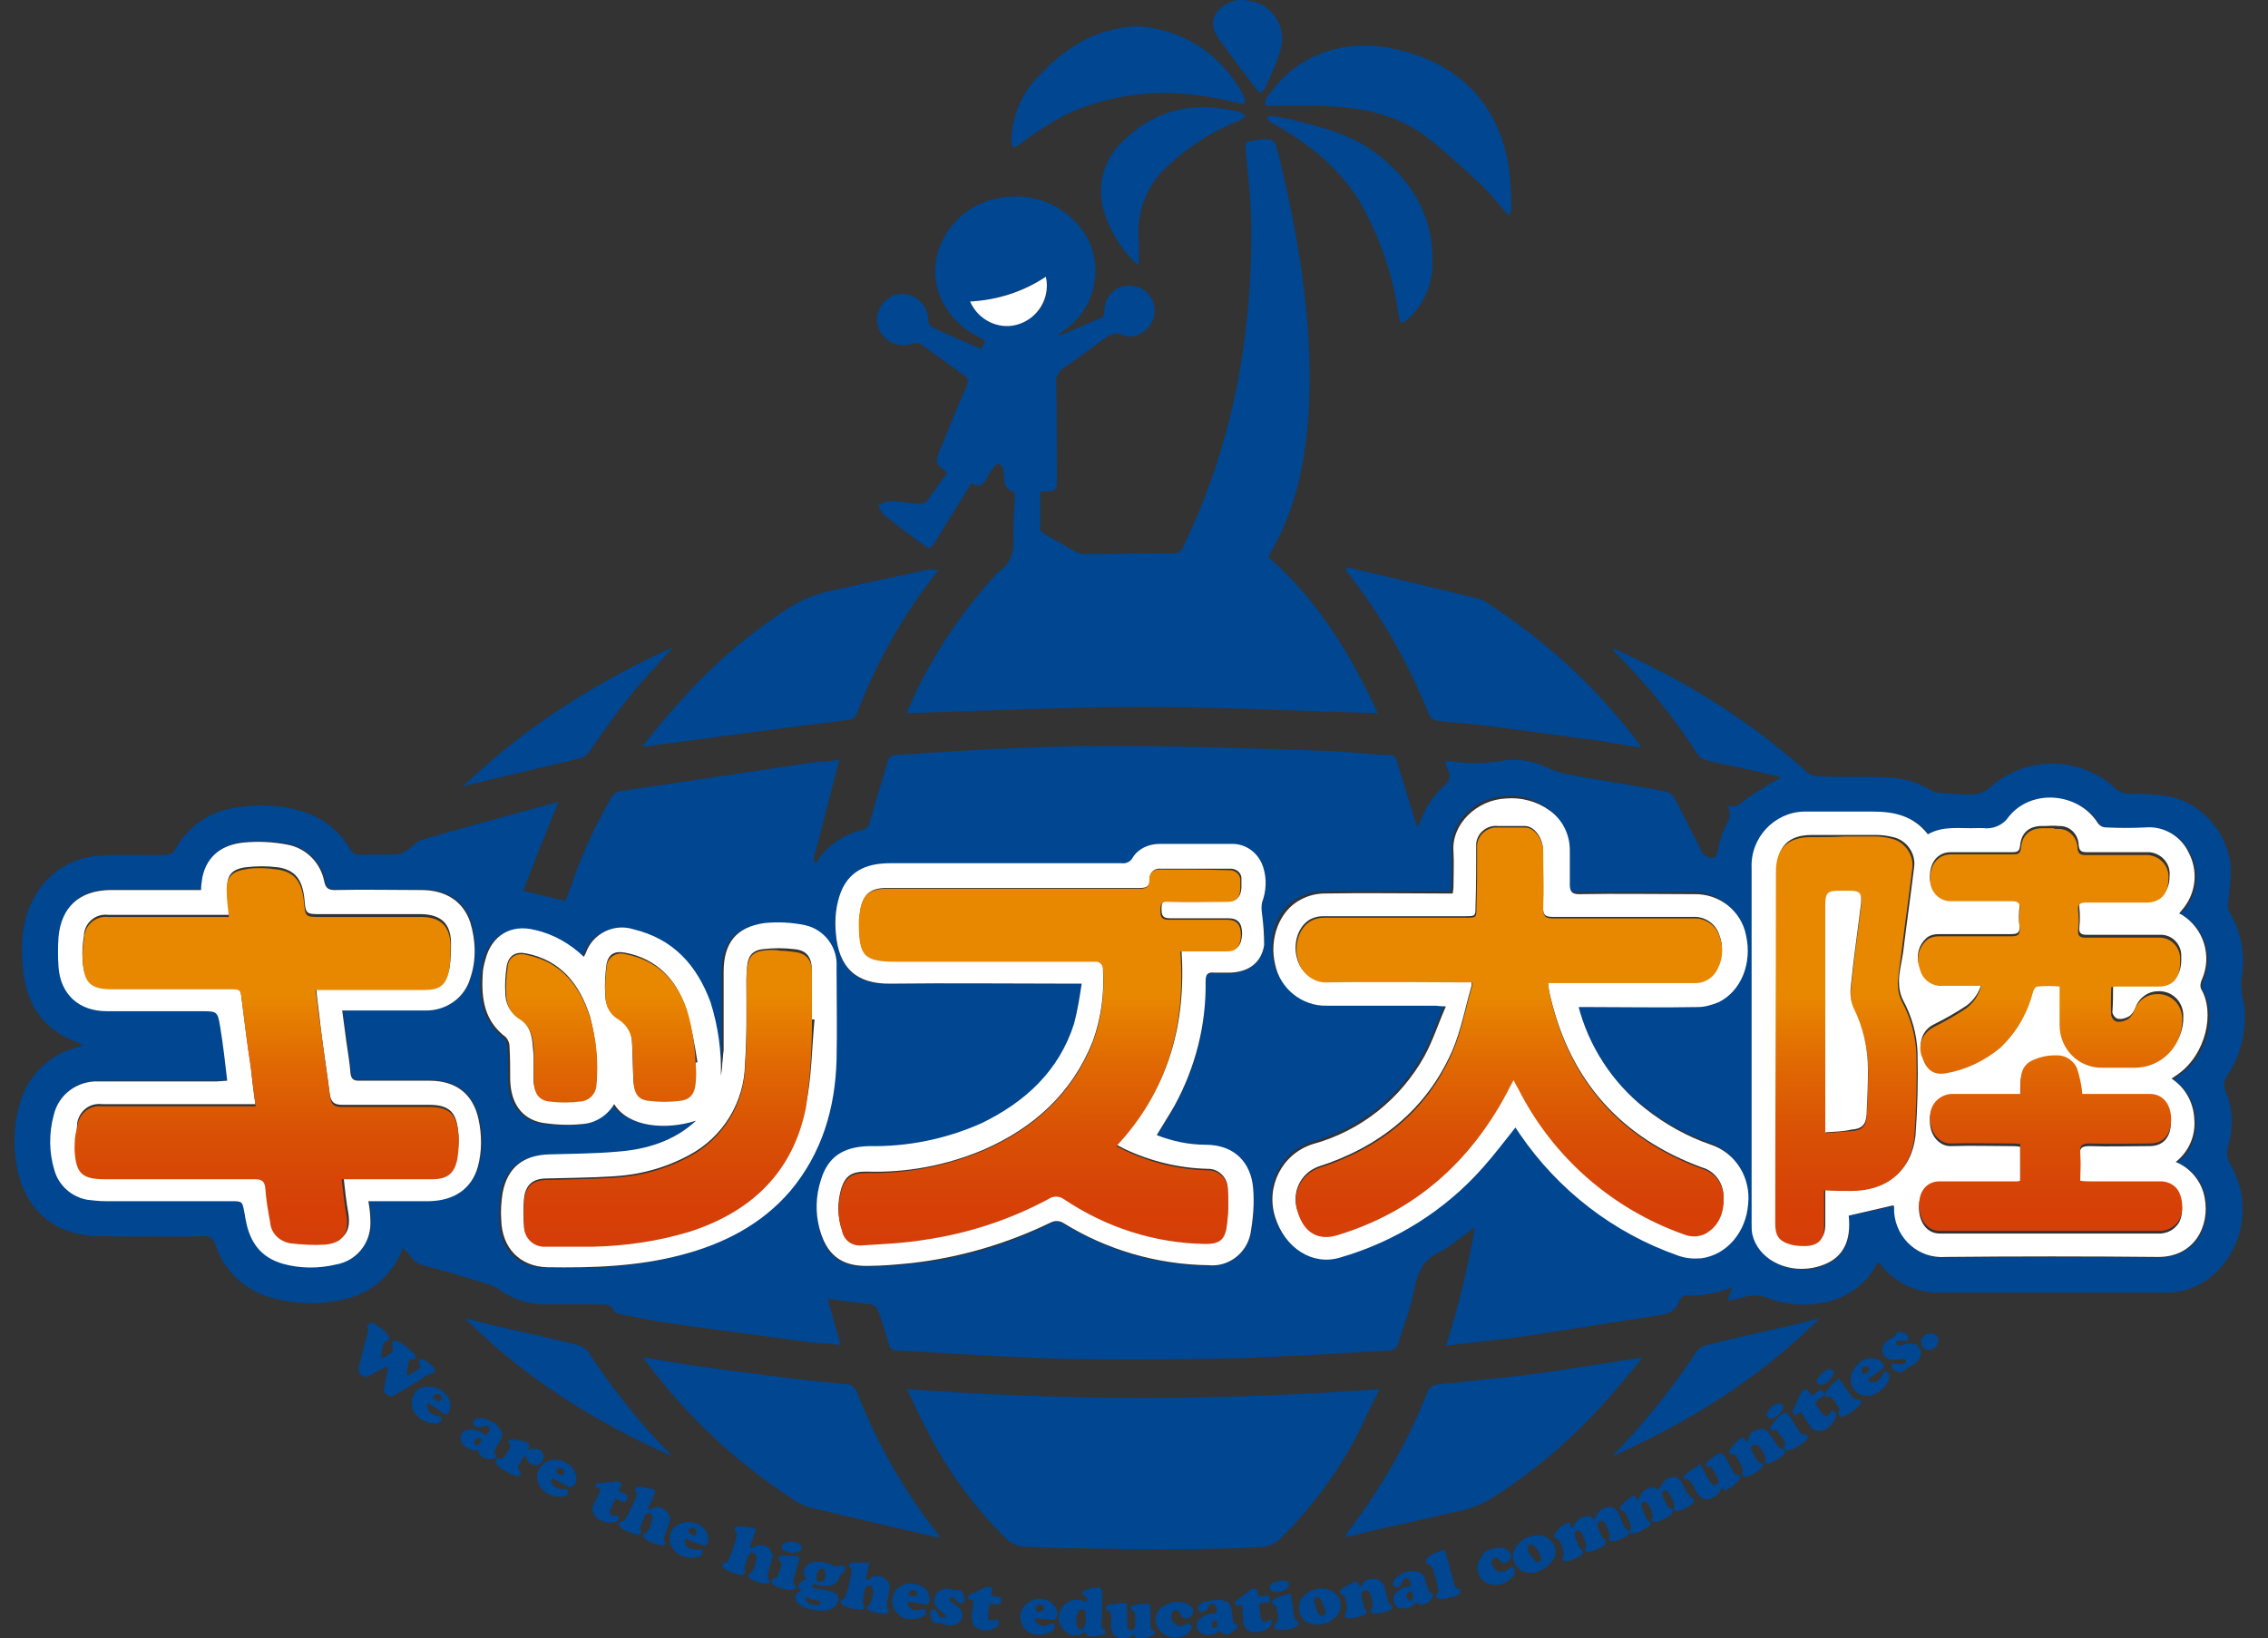 <?xml version="1.0" encoding="utf-8"?>
<!-- Generator: Adobe Illustrator 26.5.0, SVG Export Plug-In . SVG Version: 6.00 Build 0)  -->
<svg version="1.1" id="グループ_10" xmlns="http://www.w3.org/2000/svg" xmlns:xlink="http://www.w3.org/1999/xlink" x="0px"
	 y="0px" viewBox="0 0 329.4 238" style="enable-background:new 0 0 329.4 238;" xml:space="preserve">
<rect x="0" y="0" width="329.4" height="238" fill="#333333" stroke="none"/>
<style type="text/css">
	.st0{clip-path:url(#SVGID_00000055689126425648268800000012785276556600632234_);}
	.st1{fill:#004690;}
	.st2{fill:#FFFFFF;}
	.st3{clip-path:url(#SVGID_00000116945065843336210890000001108029438523070373_);}
	.st4{fill:url(#長方形_26_00000111891040762154815610000008539634613938199726_);}
	.st5{clip-path:url(#SVGID_00000119811929981406838150000006978437221545104811_);}
</style>
<g id="グループ_5" transform="translate(0 0)">
	<g>
		<defs>
			<rect id="SVGID_1_" y="0" width="359.3" height="238"/>
		</defs>
		<clipPath id="SVGID_00000090272261474337988020000008008017204406553478_">
			<use xlink:href="#SVGID_1_"  style="overflow:visible;"/>
		</clipPath>
		<g id="グループ_4" style="clip-path:url(#SVGID_00000090272261474337988020000008008017204406553478_);">
			<path id="パス_1" class="st1" d="M58.5,181.3c-1.3,3.7-4.4,6.5-8.3,7.4c-3.6,0.9-7.4,0.8-10.9-0.2c-3.8-1.1-6.8-3.9-8-7.7
				c-0.2-0.8-1-1.4-1.8-1.2c-4.9,0.1-9.9,0-14.8,0c-6.7,0-11.1-3.7-12.3-10.3c-0.5-2.9-0.4-5.9,0.4-8.7c1-4.1,4.2-7.3,8.2-8.4
				c0.2-0.1,0.5-0.1,0.8-0.2c0,0,0.1-0.1,0.1-0.2c-0.2-0.1-0.3-0.2-0.5-0.3c-5.3-1.9-7.7-5.8-8.1-11.1c-0.3-3.4-0.1-6.8,1.6-9.9
				c1.9-3.7,5.7-6.1,9.9-6.2c3.1-0.2,6.2,0,9.3-0.1c0.5,0,1-0.3,1.3-0.7c1.8-3.4,5.2-5.8,9.1-6.2c3.2-0.6,6.4-0.3,9.5,0.6
				c2.9,0.9,5.3,2.8,6.8,5.4c0.3,0.6,0.9,0.9,1.5,0.9c1.8-0.1,3.7,0,5.5-0.1c0.6-0.1,1.1-0.4,1.6-0.8c0.6-0.4,1.2-1.1,1.9-1.3
				c6.5-1.9,13.1-3.7,19.8-5.5c-1.8,4.5-3.5,8.6-5.1,12.9l6.1,1.5c0.2-0.6,0.5-1.2,0.7-1.8c1.5-4.5,3.5-8.9,5.9-13.1
				c0.3-0.6,0.9-1,1.6-1.1c8.7-1.3,17.5-2.6,26.2-3.9c1.8-0.3,3.6-0.4,5.4-0.6c-1.3,4.9-2.5,9.8-3.8,14.6c0.2,0.1,0.4,0.2,0.5,0.4
				c0.1-0.3,0.2-0.5,0.4-0.8c1.5-2,3.7-3.4,6.1-4c0.7-0.1,1.2-0.7,1.3-1.4c0.8-2.9,1.7-5.7,2.5-8.5c0.1-0.6,0.6-1,1.2-1
				c12.3-0.9,24.5-1.5,36.8-1.3c8.7,0.1,17.3,0.4,26,0.7c3,0.1,6,0.5,9,0.6c0.7,0,0.9,0.4,1,1c0.9,2.8,1.7,5.6,2.6,8.4
				c0.1,0.3,0.2,0.6,0.4,1.1c0.4-1,0.8-2,1.3-2.9c0.7-1.2,1.6-2.3,2.6-3.2c0.7-0.5,1-1.5,0.5-2.2c-0.2-0.4-0.3-0.9-0.4-1.4
				c0.7,0.1,1.2,0.1,1.8,0.2c2.2,0.3,4.4,0.2,6.5-0.2c2.2-0.3,4.5,0,6.5,1c2,1,4.2,1.2,6.4,1.6c3.6,0.6,7.3,1.2,10.9,1.9
				c0.5,0.1,0.9,0.5,1.2,0.9c1.3,2.5,2.6,5.1,3.9,7.7c0.2,0.4,0.5,0.7,0.9,0.9c0.8,0.3,1.3,0.2,1.5-0.9c0.2-1.3,0.6-2.6,1.2-3.7
				c0.5-1,0.9-1.9,0-3c1.5,0.8,2.2-0.4,3.2-1c1.5-1.1,3.2-2,4.8-3c-1.8-0.4-3.7-0.9-5.6-1.3c-1.8-0.4-3.6-0.7-5.4-1.2
				c-0.4-0.1-0.7-0.3-1-0.6c-3.5-5.5-7.6-10.5-12.2-15.1c-0.1-0.2-0.2-0.4-0.3-0.6c2.3,1.1,4.4,2.1,6.5,3.2c7.9,4,15.2,9,21.8,14.9
				c0.5,0.4,1,0.6,1.6,0.6c3.2,0.1,6.3,0,9.5,0.1c2.5,0,5,0.7,7.2,2.1c0,0,0.1,0,0.1,0.1c1.4,0.1,2.8,0.2,4.2,0.3
				c1.3,0,2.6,0.2,3.9-1c5.3-4.7,13.2-4.6,18.3,0.2c0.5,0.4,1.1,0.7,1.8,0.7c2,0,4.1,0.1,6.1,0.4c4.9,1.2,8.5,5.5,8.8,10.5
				c0,1.7-0.2,3.4-0.4,5.1c-0.1,0.4,0,0.9,0.2,1.2c1.8,3,2.4,6.5,1.7,9.9c0,1.2,0.1,2.3,0.4,3.4c0.5,3.7-0.4,7.5-2.5,10.6
				c-0.4,0.6-0.5,1.3-0.2,2c1.1,2.6,1.2,5.4,0.4,8.1c-0.3,1-0.1,2,0.4,2.8c3.3,5.7,1.7,13.1-3.7,16.8c-1.7,1.1-3.6,1.7-5.6,1.7
				c-11.1,0-22.2,0-33.3,0c-2.8,0-5.5-1.2-7.5-3.2c-0.3-0.4-0.7-0.8-1-1.2c-0.3,0.2-0.4,0.3-0.4,0.4c-3.1,5.6-10,6.8-15.4,4.9
				c-1.3-0.6-2.8-0.6-4.1-0.2c-0.6,0.2-1.3,0.3-2.1,0.5c0.2-0.7,0.4-1.2,0.7-2c-2.2,0.9-4.5,1.3-6.9,1.2c-0.3,0-0.7,0.5-0.8,0.8
				c-0.5,1.5-1.6,1.9-3.1,2.1c-6.6,1-13.2,2.1-19.9,3.1c-3.6,0.5-7.2,0.8-10.9,1.3c1.8-5.6,3.2-11.3,4.2-17.2
				c-1.5,1.1-2.8,2.1-4.1,3c-0.2,0.1-0.4,0.3-0.6,0.4c-2.6,1-3.6,3-4.1,5.6c-0.5,2.6-1.5,5.2-2.3,7.8c-0.1,0.6-0.7,1.1-1.3,1.1
				c-7.4,0.4-14.7,0.9-22.1,1.1c-8.4,0.2-16.8,0.3-25.2,0.1c-8.1-0.2-16.2-0.8-24.3-1.2c-0.5,0-1-0.3-1.1-0.9c-0.5-1.7-1-3.4-1.6-5
				c-0.2-0.4-0.6-0.7-1-0.8c-2.1-0.3-4.1-0.5-6.3-0.8c0.6,2,1.2,4.3,1.9,6.7c-1.8-0.2-3.5-0.3-5.2-0.5c-5.9-0.8-11.9-1.6-17.8-2.4
				c-3.1-0.4-6.1-1-9.1-1.6c-0.3-0.1-0.7-0.2-0.8-0.4c-0.4-1.1-1.4-1-2.3-1c-2.7,0-5.4,0-8.1,0c-2.2-0.1-4.4-0.8-6.2-2.1
				c-0.6-0.4-1.2-0.7-1.9-0.9c-2.9-0.9-5.9-1.8-8.9-2.6c-1-0.2-1.9-0.8-2.4-1.7C59,181.8,58.8,181.6,58.5,181.3 M268.5,176.6
				l6.7-1.4c0,0.1,0,0.3,0.1,0.4c-0.1,3.9,3,7.1,6.9,7.1c0.2,0,0.4,0,0.6,0c10.2-0.1,20.4-0.1,30.7,0c5.3,0,7.6-4.5,6.9-8.6
				c-0.4-2.3-2-4.3-4.2-5.2c1.9-1.5,2.9-3.8,2.7-6.2c-0.1-2.4-1.3-4.6-3.3-5.9c0.4-0.3,0.7-0.5,1-0.7c4.1-2.9,5.4-8.8,3.3-12.3
				c-0.2-0.5-0.1-1,0.1-1.4c1.5-3.4,0.3-7.4-2.9-9.4c-0.1-0.1-0.3-0.1-0.4-0.2c0.3-0.4,0.6-0.7,0.8-1c1.7-2.3,2-5.3,0.6-7.8
				c-1.1-2.4-3.6-3.9-6.2-3.7c-2,0.1-3.9,0-5.9,0c-0.4,0-0.9-0.3-1.1-0.6c-2.8-4.5-9.7-5.1-13-0.9c-0.8,1.2-2.2,1.8-3.7,1.6
				c-0.3,0-0.6,0-0.9,0c-2.4,0.1-4.8-0.4-7.1,0.9c-2-2.7-4.9-3.3-8-3.3c-3.2,0-6.3,0-9.5,0c-4.4-0.1-8,3.3-8.2,7.7
				c0,0.2,0,0.4,0,0.5c0,17.2,0,34.5,0,51.7c0,0.5,0,1,0.1,1.5c0.8,3.4,4.7,5.6,8.7,4.9c3.1-0.6,4.8-2.2,5.3-5.1
				C268.6,178.3,268.6,177.4,268.5,176.6 M229.2,146h1.5c5.2,0,10.4,0,15.6,0c1,0,2.1-0.3,3-0.7c3.3-1.6,5-5.7,4-9.7
				c-0.7-3.6-4-6.1-7.6-6c-5.6,0-11.2,0-16.7,0c-1.1,0-1.4-0.3-1.3-1.4c0.1-1.7,0-3.3,0-5c0-2.3-1.1-4.5-3-5.8c-1.8-1.3-4-2-6.3-1.7
				c-4.1,0.2-7.8,3.7-7.6,7.7c0.1,1.7,0,3.5,0,5.2c0,0.3-0.1,0.6-0.1,0.9h-1.4c-5.7,0-11.4-0.1-17.1,0c-1.2,0-2.4,0.3-3.6,0.9
				c-3.1,1.6-4.6,5.7-3.6,9.4c0.7,3.5,3.9,6,7.5,6c5.2,0,10.4,0,15.6,0c0.4,0,0.9,0,1.7,0.1c-1.1,2.6-1.9,5-3.1,7.2
				c-3.4,6.3-9.3,10.9-16.2,12.8c-4.4,1.4-6.9,6.2-5.5,10.6c1.3,4.5,5.3,7.1,9.4,5.9c8-2.2,15.2-6.7,20.7-13
				c1.7-1.9,3.1-3.9,4.8-5.9c0.2,0.3,0.4,0.6,0.6,0.9c5.6,8.2,13.6,14.4,23,17.7c1.1,0.4,2.3,0.6,3.4,0.4c3.7-0.5,6.5-3.9,6.8-7.9
				c0.4-3.8-1.8-7.3-5.4-8.6c-3.5-1.2-6.7-3-9.6-5.3C234.1,157.2,230.7,151.9,229.2,146 M157.1,142.9c-0.3,2-0.6,4-1.1,5.9
				c-2.2,7-7.2,11.5-13.5,14.5c-5.1,2.3-10.7,3.4-16.3,3.3c-3.8,0-6,1.6-7,5c-0.7,2.2-0.7,4.6-0.2,6.9c0.9,3.9,3.1,5.6,7.1,5.5
				c2.1,0,4.1-0.2,6.2-0.4c7.1-0.7,13.9-2.7,20.3-5.9c0.6-0.4,1.4-0.3,1.9,0.1c6.3,3.9,13.6,6,21,6.1c2.9,0.2,5.5-1.7,6.1-4.5
				c0.5-2.2,0.6-4.5,0.4-6.7c-0.3-3.6-2.6-6.3-6.9-6.3c-2.4,0-4.8-0.5-7.1-1.4c0.9-1.5,1.8-2.8,2.6-4.3c3-5.5,4.6-11.7,4.5-18
				c0-1.1,0.3-1.4,1.3-1.3c0.8,0,1.5,0,2.3,0c2.6-0.1,4.5-1.5,4.9-4c0.1-1.5,0-3-0.3-4.5c-0.1-0.6-0.1-1.1,0-1.7
				c0.6-1.6,0.6-3.4,0.2-5c-0.5-2.1-2.5-3.6-4.7-3.5c-3.5,0-6.9,0-10.4,0c-1.5-0.1-3,0.7-3.9,2c-0.3,0.5-0.9,0.9-1.6,0.8
				c-3,0-6,0-9.1,0c-8.1,0-16.3,0-24.4,0c-3.1,0-5.8,0.8-7.2,4c-0.8,2-1.1,4.1-0.8,6.2c0.4,5,3,7.4,8,7.3c8.7-0.1,17.4,0,26,0
				L157.1,142.9z M33,157h-1.4c-5.7,0-11.5,0-17.2,0c-3.1-0.1-5.8,1.9-6.5,4.9c-0.7,2.6-0.7,5.4,0.1,8c0.6,2.3,2.5,3.9,4.8,4.3
				c0.8,0.2,1.7,0.2,2.6,0.2c6.1,0,12.1,0,18.2,0c1.8,0,1.8,0,2,1.7c0.1,0.4,0.1,0.7,0.2,1.1c0.6,3.2,2.2,5.4,5.4,6.3
				c2.5,0.7,5.2,0.7,7.7,0.1c2.9-0.5,5-3.1,5-6c0-1.1-0.1-2.1-0.3-3.2h1.3c2.5,0,5.1,0,7.6,0c3.6,0,6.1-1.8,7-5
				c0.6-2.3,0.7-4.6,0.1-6.9c-0.9-3.7-3.3-5.6-7.1-5.6c-3.4,0-6.9,0-10.3,0c-0.8,0-1.1-0.3-1.2-1.1c-0.2-1.5-0.4-3.1-0.6-4.6
				c-0.2-1.4-0.4-2.9-0.6-4.5h1.4c3.6,0,7.2,0,10.8,0c2.9,0.1,5.6-1.8,6.4-4.7c0.8-2.6,0.8-5.5,0-8.1c-1-3.1-3.5-4.7-7.1-4.7
				c-4.2,0-8.4,0-12.6,0c-0.9,0-1.3-0.2-1.5-1.2c-0.5-2.8-2.7-4.9-5.4-5.4c-2.1-0.4-4.2-0.5-6.3-0.3c-3,0.3-5.2,1.8-6,5
				c-0.1,0.6-0.2,1.3-0.2,1.9h-1.4c-4,0-7.9,0-11.9,0c-4.3,0-7,2.4-7.4,6.8c-0.1,1.5-0.1,2.9,0,4.4c0.3,4,3,6.3,7,6.4
				c4.5,0,9.1,0,13.6,0c2.5,0,2.5,0,2.9,2.4C32.4,151.8,32.7,154.3,33,157 M101.1,162.8c-3.3,3.1-7.4,4.2-11.7,4.6
				c-3.3,0.3-6.6,0.3-9.9,0.4c-3.8,0.1-6.1,1.9-6.8,5.6c-0.2,1.3-0.2,2.6-0.2,3.9c0.1,4.1,2.6,6.8,6.7,6.9
				c6.6,0.1,13.1-0.1,19.5-1.8c6.1-1.6,11.6-4.4,15.8-9.3c4.7-5.5,6.5-12,6.7-19c0.1-4.5,0-9,0-13.5c0.1-2.9-1.8-5.4-4.6-6.1
				c-1.9-0.5-3.9-0.6-5.9-0.3c-4.1,0.6-5.9,2.9-5.9,7.1c0,3.8,0,7.6,0,11.4c0,0.6-0.1,1.3-0.2,1.9c-0.1,0.6-0.2,1.2-0.2,1.8
				c0.1-3.6-0.4-7.3-1.5-10.7c-2-5.4-5.4-9.2-11.2-10.6c-2.8-0.9-5.9,0.6-6.9,3.4c-0.1,0.2-0.2,0.4-0.3,0.6c-2-1.9-4.4-3.3-7.1-3.9
				c-3.5-0.8-6.3,0.8-7.2,4.3c-0.2,0.8-0.3,1.5-0.4,2.3c-0.2,3.5,0.4,6.7,3.4,9c0.3,0.3,0.5,0.8,0.5,1.3c0.1,1.6,0.1,3.2,0.1,4.9
				c0.1,3.2,1.7,5.6,4.6,6.2c1.9,0.3,3.9,0.4,5.8,0.2c2-0.2,3.7-1.2,4.7-2.9C91.4,163.8,96.9,164.2,101.1,162.8"/>
			<path id="パス_2" class="st1" d="M141.1,70.2c-1.8,2.9-3.5,5.6-5.2,8.4c-0.8,1.2-0.8,1.3-2,0.4c-1.9-1.4-3.7-2.7-5.5-4.2
				c-0.4-0.4-0.7-0.9-0.8-1.4c0.5-0.3,1-0.5,1.6-0.6c1.4,0,2.8,0.3,4.1,0.4c0.5,0,1-0.1,1.3-0.4c1-1.3,1.9-2.7,2.9-4
				c0-0.1,0-0.2-0.1-0.3c-1.6-1.2-1.6-1.2-0.9-3.1c1.3-3.1,2.5-6.2,3.9-9.3c0.3-0.5,0.2-1.2-0.3-1.5c0,0-0.1-0.1-0.1-0.1
				c-2-1.4-4-2.9-6.1-4.4c-0.4-0.2-0.9-0.3-1.4-0.2c-1.5,0.6-3.3,0.1-4.3-1.2c-1.3-1.6-1-3.9,0.6-5.2c1-0.8,2.2-1,3.4-0.6
				c1.5,0.5,2.6,1.9,2.6,3.5c0,0.4,0.2,0.9,0.5,1.1c2.3,1.1,4.7,2.1,7.2,3.2c0.2-0.4,0.4-0.8,0.6-1.2c-0.4-0.2-0.6-0.4-0.9-0.5
				c-4.4-2.2-6.9-6.5-6.3-10.9c0.7-4.7,4.4-8.5,9.1-9.3c5.2-1.1,10.5,1.3,13,5.9c2.3,4.6,0.9,10.2-3.3,13.2c-0.3,0.2-0.6,0.5-1,0.7
				c0,0.1,0.1,0.2,0.1,0.2c2.1-0.9,4.2-1.8,6.3-2.7c0.2-0.1,0.3-0.6,0.3-1c0-2,1.6-3.6,3.6-3.6c0.1,0,0.2,0,0.2,0
				c2,0.1,3.6,1.8,3.5,3.8c0,0,0,0,0,0c-0.1,2-1.8,3.6-3.8,3.6c-0.2,0-0.4,0-0.6-0.1c-1.3-0.8-2.3-0.1-3.3,0.7
				c-1.8,1.3-3.6,2.6-5.4,3.9c-0.8,0.4-1.3,1.3-1.2,2.2c0.1,4.6,0.1,9.3,0.1,13.9c0,1.8,0,1.8-1.8,1.9c-0.2,0-0.3,0-0.4,0
				c-0.1,0-0.2,0.1-0.2,0.1c0,1.8,0,3.7,0,5.5c0,0.2,0.4,0.4,0.6,0.6c1.6,0.9,3.2,1.8,4.8,2.7c0.3,0.1,0.7,0.2,1.1,0.2
				c4.2,0,8.4-0.2,12.6-0.1c0.8,0.1,1.5-0.4,1.7-1.1c3.8-7.8,6.4-16,8-24.5c1.4-7.7,2-15.6,1.8-23.4c-0.1-3.3-0.5-6.5-0.8-9.8
				c-0.1-0.7,0.1-1.1,0.8-1.1c0.2,0,0.3-0.1,0.4-0.1c3-0.4,3-0.4,3.7,2.5c2.7,11.2,4.6,22.4,4.4,33.9c-0.2,7-1.1,14-4.1,20.5
				c-0.6,1.3-1.3,2.5-1.9,3.6c7.2,6.3,12,14.2,15.9,22.7c-11.5-0.3-22.8-0.9-34.2-0.9c-11.4,0-22.7,0.6-34.2,0.9
				c0.1-0.2,0.2-0.6,0.4-1c3.1-7.1,7.4-13.5,12.6-19.2c0.1-0.1,0.2-0.2,0.3-0.3c1.8-1.2,2.3-2.9,2.2-4.9c-0.1-1.9,0.1-3.8,0.2-5.8
				c0-0.6,0-1.1-0.8-1.2c-0.3-0.1-0.6-0.7-0.7-1.1c-0.1-0.7-0.1-1.4-0.2-2c-0.1-0.3-0.3-0.5-0.6-0.7c-0.2-0.1-0.5,0.2-0.7,0.4
				c-0.4,0.5-0.8,1.1-1.1,1.7C142.8,70.5,142.2,70.9,141.1,70.2 M151.9,40.2c-3.3,2.1-7.1,3.4-11,3.6c1.3,2.9,4.7,4.3,7.6,3
				C151.1,45.8,152.6,43,151.9,40.2"/>
			<path id="パス_3" class="st1" d="M200.4,201.8c-1.2,2.3-2.2,4.4-3.2,6.5c-2.9,5.6-6.6,10.6-11.1,15.1c-0.7,0.7-1.6,1.2-2.6,1.3
				c-8.7,0.7-31.7,0.2-34.5,0c-1.2,0-2.3-0.5-3.1-1.4c-4.7-4.7-8.6-10.1-11.5-16c-0.9-1.7-1.7-3.5-2.7-5.5
				C154.4,203.5,177.5,203.5,200.4,201.8"/>
			<path id="パス_4" class="st1" d="M136.4,223.4c-6.4-1.5-12.6-2.9-18.8-4.4c-0.9-0.3-1.8-0.7-2.6-1.3
				c-8.1-5.3-15.2-11.9-21-19.7c-0.2-0.2-0.3-0.4-0.6-0.8c2.1,0.3,4.1,0.7,6.1,1c4.8,0.7,9.5,1.3,14.3,1.9c3.1,0.4,6.1,0.7,9.2,1
				c0.6,0,1.2,0.4,1.4,1c2.9,7.4,6.8,14.4,11.7,20.6C136.3,222.9,136.4,223.1,136.4,223.4"/>
			<path id="パス_5" class="st1" d="M195.6,82.4c6.4,1.5,12.8,3,19.2,4.6c0.4,0.1,0.8,0.3,1.2,0.6c8.4,5.4,15.7,12.1,21.8,20.1
				c0.1,0.2,0.3,0.4,0.4,0.6c0,0.1,0.1,0.2,0.1,0.3c-2.1-0.3-4.1-0.7-6.1-1c-5.5-0.7-11-1.5-16.6-2.2c-2.3-0.3-4.6-0.4-7-0.7
				c-0.5-0.1-0.9-0.5-1.1-1c-3-7.5-7-14.5-12-20.8C195.5,82.7,195.6,82.6,195.6,82.4"/>
			<path id="パス_6" class="st1" d="M238.6,197.2c-2,2.4-3.7,4.5-5.6,6.6c-4.9,5.5-10.6,10.3-16.9,14.2c-1.6,0.8-3.2,1.4-5,1.7
				c-5.1,1.2-10.3,2.3-15.7,3.6c0.1-0.2,0.2-0.5,0.3-0.7c4.8-6.2,8.7-13,11.6-20.3c0.2-0.7,0.9-1.2,1.7-1.2c4.9-0.5,9.8-1,14.7-1.6
				C228.5,198.8,233.3,198,238.6,197.2"/>
			<path id="パス_7" class="st1" d="M136.3,82.8c-1,1.3-1.9,2.5-2.7,3.6c-3.7,5.3-6.8,11.1-9.1,17.1c-0.2,0.7-0.8,1.1-1.4,1.1
				c-9.7,1.2-19.3,2.5-29,3.8c-0.1,0-0.3,0-0.8,0c1.9-2.3,3.6-4.5,5.5-6.5c4.8-5.5,10.4-10.2,16.6-14.1c1.8-1,3.8-1.7,5.9-2.1
				c4.6-1.1,9.2-2,13.8-3C135.5,82.8,135.9,82.8,136.3,82.8"/>
			<path id="パス_8" class="st1" d="M219.2,31.4c-1.5-1.7-2.7-3.2-4-4.5c-2.5-2.3-5-4.6-7.6-6.7c-3.9-3.1-8.6-4.4-13.6-4.7
				c-3.2-0.2-6.5-0.1-9.7-0.1c-0.2,0-0.6-0.2-0.6-0.2c0-0.3,0.1-0.6,0.2-0.9c1.8-2.7,4.2-4.9,7.2-6.2c3.8-1.7,8.1-1.9,12.2-0.8
				c9.3,2.2,15,8.7,16,18.3c0.1,1.5,0.2,2.9,0.2,4.4C219.5,30.5,219.4,30.9,219.2,31.4"/>
			<path id="パス_9" class="st1" d="M164.9,3.8c6.8,0.3,12.8,4.2,15.8,10.3c0.1,0.3,0.1,0.7,0.1,1c-0.3,0-0.6,0-0.9-0.1
				c-8.8-2.3-17.4-2.1-25.6,1.9c-2.1,1.2-4.2,2.5-6.1,4c-0.3,0.2-0.7,0.4-1,0.6c-0.2-0.4-0.3-0.8-0.3-1.2c0.1-3.5,1.5-6.8,4-9.3
				c3.1-3.3,6.7-5.9,11.2-6.8C162.9,4,163.9,3.9,164.9,3.8"/>
			<path id="パス_10" class="st1" d="M203.4,46.9c-0.2-0.8-0.4-1.7-0.5-2.6c-0.9-5.3-2.8-10.4-5.4-15c-3.1-5-7.5-8.5-12.5-11.3
				c-0.2-0.1-0.4-0.2-0.6-0.3c-0.2-0.2-0.3-0.4-0.4-0.6c0.3-0.1,0.5-0.3,0.8-0.3c1,0.2,1.9,0.4,2.9,0.6c4.5,1.1,9,2.3,12.6,5.2
				c5.3,4.2,8.2,9.7,7.7,16.6c-0.2,2.8-1.5,5.4-3.7,7.3c-0.1,0.1-0.3,0.2-0.4,0.3C203.7,46.9,203.6,46.9,203.4,46.9"/>
			<path id="パス_11" class="st1" d="M165.4,38.5c-0.3-0.2-0.5-0.4-0.8-0.6c-1.9-2-3.4-4.4-4.2-7c-1.2-3.6-0.2-7.7,2.6-10.3
				c4.8-4.8,10.6-6,17.1-4.3c0.3,0.1,0.6,0.4,0.8,0.6c-0.3,0.2-0.5,0.4-0.8,0.6c-4.2,1.6-8,4.1-11.2,7.3c-2.7,2.8-3.9,6.7-3.5,10.5
				C165.4,36.3,165.4,37.3,165.4,38.5"/>
			<path id="パス_12" class="st1" d="M67.2,114.3c9-8.7,19.2-15.1,30.6-20.3c-2.2,2.5-4.4,4.7-6.3,7.1c-2,2.5-3.9,5.2-5.7,7.8
				c-0.5,0.8-1.2,1.3-2.1,1.4c-5.2,1.2-10.4,2.5-15.6,3.7C67.8,114.2,67.6,114.2,67.2,114.3"/>
			<path id="パス_13" class="st1" d="M97.7,211.6c-11.2-5-21.4-11.3-30.2-20.1c1.9,0.5,3.8,1,5.7,1.4c3.6,0.8,7.1,1.6,10.7,2.5
				c0.5,0.1,1,0.4,1.4,0.8C88.9,201.7,93,206.9,97.7,211.6"/>
			<path id="パス_14" class="st1" d="M183.1,13.5c-0.2-0.1-0.4-0.3-0.6-0.5c-1.8-2.4-3.6-4.7-5.3-7.1c-0.9-1.2-1.5-2.6-0.5-4.1
				c1.1-1.4,2.9-2.1,4.6-1.7c3,0.3,5.2,3.1,4.9,6.1c-0.1,0.5-0.2,0.9-0.3,1.4c-0.6,1.8-1.4,3.5-2.2,5.3
				C183.5,13.1,183.3,13.3,183.1,13.5"/>
			<path id="パス_15" class="st2" d="M268.5,176.6c0.1,0.8,0.1,1.7,0,2.5c-0.4,2.9-2.2,4.5-5.3,5.1c-4,0.7-7.9-1.4-8.7-4.9
				c-0.1-0.5-0.1-1-0.1-1.5c0-17.2,0-34.5,0-51.7c-0.2-4.4,3.3-8.1,7.6-8.2c0.2,0,0.4,0,0.5,0c3.2,0,6.3,0,9.5,0
				c3.1,0,5.9,0.6,8,3.3c2.3-1.3,4.7-0.8,7.1-0.9c0.3,0,0.6,0,0.9,0c1.4,0.2,2.9-0.4,3.7-1.6c3.3-4.2,10.2-3.6,13,0.9
				c0.3,0.4,0.7,0.6,1.1,0.6c2,0.1,3.9,0.1,5.9,0c2.6-0.2,5.1,1.3,6.2,3.7c1.3,2.5,1.1,5.5-0.6,7.8c-0.2,0.3-0.5,0.6-0.8,1
				c0.1,0.1,0.3,0.1,0.4,0.2c3.2,2,4.4,6,2.9,9.4c-0.2,0.4-0.3,1-0.1,1.4c2,3.4,0.7,9.4-3.3,12.3c-0.3,0.2-0.6,0.4-1,0.7
				c2,1.3,3.2,3.5,3.3,5.9c0.2,2.4-0.8,4.7-2.7,6.2c2.2,0.9,3.8,2.9,4.2,5.2c0.8,4.1-1.5,8.7-6.9,8.6c-10.2-0.1-20.4-0.1-30.7,0
				c-3.9,0.3-7.2-2.6-7.5-6.5c0-0.2,0-0.4,0-0.6c0-0.1,0-0.3-0.1-0.4L268.5,176.6 M265.1,172.7c1.4,0.1,2.7,0.1,3.9,0.1
				c5.1,0,8.6-2.7,9.2-7.8c0.3-4,0.4-8,0.3-12.1c-0.1-2.6-0.8-5.2-2.1-7.6c-0.4-0.8-0.6-1.7-0.6-2.7c0-1.4,0.4-2.8,0.6-4.2
				c0.5-4.1,1.1-8.3,1.6-12.4c0.3-2-1.1-4-3.1-4.4c-0.8-0.2-1.6-0.3-2.3-0.3c-3.2,0-6.3,0-9.5,0c-3.3,0-5,1.7-5,5
				c0,17-0.1,34.1-0.1,51.1c0,1.8,0.5,2.6,2.3,3.1c0.7,0.2,1.5,0.2,2.2,0.2c1.8-0.1,2.6-1,2.6-2.8
				C265.1,176.2,265.1,174.3,265.1,172.7 M306.9,143c0.2,0,0.4-0.1,0.6-0.1c2.1,0,4.1,0,6.2,0c2.2,0,3.2-1.4,3.1-3.9
				c0.1-1.6-1.1-3.1-2.8-3.2c-0.2,0-0.3,0-0.5,0c-3.5,0-6.9,0-10.4,0c-0.8,0-1.2-0.2-1.1-1.1c0.1-0.9,0.1-1.9,0-2.8
				c-0.1-1,0.3-1.2,1.2-1.2c2.9,0,5.8,0,8.7,0c2,0,3.2-1.2,3.2-3.4c0.2-1.8-1.1-3.3-2.9-3.5c-0.1,0-0.3,0-0.4,0c-2.9,0-5.8,0-8.7,0
				c-0.7,0-1.1-0.1-1.2-1c0-1.5-1.2-2.8-2.7-2.8c-0.1,0-0.1,0-0.2,0c-0.7-0.1-1.4,0-2.1,0c-2-0.1-3.3,0.8-3.5,2.8
				c-0.1,0.9-0.4,1-1.2,1c-3,0-6,0-8.9,0c-1.7,0-3,1.3-3,3.5c-0.1,1.7,1.1,3.2,2.8,3.3c0.1,0,0.2,0,0.2,0c2.9,0,5.9,0,8.8,0
				c0.9,0,1.3,0.2,1.2,1.2c-0.1,0.9-0.1,1.8,0,2.7c0.1,1-0.3,1.2-1.2,1.2c-3.5,0-7,0-10.5,0c-0.6,0-1.1,0.1-1.6,0.4
				c-1.3,1-1.8,2.7-1.2,4.3c0.3,1.5,1.7,2.6,3.2,2.4c0.7,0,1.4,0,2.2,0h3.6c-0.3,1.3-1.1,2.5-2.2,3.3c-1.5,1-3.1,1.9-4.7,2.7
				c-1.7,0.8-2.4,2.8-1.6,4.5c0.6,1.8,1.7,2.5,3.4,2.2c2.9-0.5,5.6-1.8,7.9-3.7c2.3-2.2,3.9-4.9,4.7-8c0.1-0.4,0.4-0.9,0.7-0.9
				c1.1-0.1,2.2-0.1,3.3,0c0,2,0,3.8,0,5.6c0,3.5,2.8,6.3,6.3,6.2c0,0,0.1,0,0.1,0c1.5,0,3,0,4.5,0c3.9,0,7-3.2,6.9-7
				c0-0.1,0-0.2,0-0.3c-0.1-2-1.7-3.5-3.7-3.4c-1.3,0-2.5,0.8-3.1,2c-0.2,0.6-0.5,1.2-1,1.6c-0.5,0.3-1.1,0.5-1.7,0.4
				c-0.4-0.1-0.7-0.5-0.8-0.9C306.9,145.7,306.9,144.4,306.9,143 M293.4,171.9c-0.1,0-0.2,0.1-0.4,0.1c-3.8,0-7.5,0-11.3,0
				c-1.8,0-3,1.3-3,3.4c0,2.2,1.2,3.8,3,3.8c10.7,0,21.5,0,32.2,0c0.8-0.1,1.6-0.4,2.2-1.1c1.1-1.1,1-3.5,0.2-4.8
				c-0.5-0.8-1.5-1.3-2.5-1.3c-3.5,0-6.9,0-10.4,0c-0.4,0-0.8,0-1.3-0.1c0-1.4,0.1-2.7,0-4c-0.1-1.1,0.2-1.4,1.4-1.4
				c2.9,0.1,5.8,0,8.7,0c2,0,3.1-1.3,3.1-3.5c0-2.2-1.2-3.7-3.1-3.7c-2.5,0-4.9,0-7.4,0h-2.4c-0.1-1.3-0.4-2.6-0.8-3.8
				c-0.6-1.2-1.9-1.9-3.3-1.8c-1.1,0-2.3,0.3-3.3,0.8c-1.9,1-1.5,3-1.6,4.8c-3.4,0-6.7,0-10,0c-1.8,0.1-3.2,1.6-3.1,3.4
				c0,0.1,0,0.1,0,0.2c0,2.3,1.6,3.7,3.1,3.6c2.9-0.1,5.7,0,8.6,0c0.4,0,0.9,0,1.4,0.1L293.4,171.9z"/>
			<path id="パス_16" class="st2" d="M229.2,146c1.5,5.9,4.9,11.2,9.7,15c2.9,2.3,6.1,4.1,9.6,5.3c3.6,1.2,5.8,4.8,5.4,8.6
				c-0.3,4.1-3.1,7.4-6.8,7.9c-1.2,0.1-2.3,0-3.4-0.4c-9.4-3.3-17.4-9.5-23-17.7c-0.2-0.3-0.4-0.6-0.6-0.9c-1.6,2-3.1,4-4.8,5.9
				c-5.5,6.2-12.7,10.7-20.7,13c-4,1.2-8-1.4-9.4-5.9c-1.4-4.4,1-9.2,5.5-10.6c6.9-1.9,12.7-6.5,16.2-12.8c1.2-2.2,2-4.7,3.1-7.2
				c-0.8,0-1.2-0.1-1.7-0.1c-5.2,0-10.4,0-15.6,0c-3.6,0.1-6.8-2.5-7.5-6c-0.9-3.7,0.6-7.8,3.7-9.4c1.1-0.6,2.3-0.9,3.6-0.9
				c5.7-0.1,11.4,0,17.1,0h1.4c0-0.3,0.1-0.6,0.1-0.9c0-1.7,0.1-3.5,0-5.2c-0.3-4,3.4-7.5,7.6-7.7c2.2-0.2,4.5,0.4,6.3,1.7
				c1.9,1.3,3,3.5,3,5.8c0,1.7,0,3.3,0,5c0,1,0.3,1.4,1.3,1.4c5.6-0.1,11.2,0,16.7,0c3.7-0.1,6.9,2.4,7.6,6c0.9,4-0.7,8.1-4,9.7
				c-1,0.4-2,0.7-3,0.7c-5.2,0.1-10.4,0-15.6,0H229.2z M213.7,142.5c0,0.3,0.1,0.5,0,0.8c-0.9,3.1-1.5,6.4-2.8,9.4
				c-3.8,8.6-10.7,14-19.5,16.8c-2.6,1-3.9,3.9-2.9,6.5c0.9,2.9,3,4.1,5.8,3.2c11.1-3.4,19.1-10.5,24.5-20.6c0.3-0.6,0.6-1.2,1-1.9
				c0.3,0.6,0.5,1,0.7,1.3c5,9.9,13.6,17.4,24,21.1c1,0.4,2,0.4,3,0c2.1-1.1,2.9-3.1,2.8-5.4c0-1.9-1.3-3.6-3.1-4.1
				c-11.7-4.3-19.1-12.5-22-24.7c-0.2-0.7-0.3-1.4-0.4-2.3h1.5c6.6,0,13.1,0,19.7,0c1.5,0.1,2.9-0.8,3.5-2.2
				c0.7-1.4,0.8-3.1,0.2-4.6c-0.5-1.6-2.1-2.7-3.8-2.6c-6.8,0-13.6,0-20.4,0c-1.1,0-1.4-0.3-1.4-1.4c0.1-2.8,0-5.5,0-8.3
				c0-1.8-1.3-3.5-2.6-3.5c-1.3,0-2.6,0-3.9,0c-1.6-0.2-3.1,1-3.2,2.6c0,0.2,0,0.3,0,0.5c0,2.8,0,5.7-0.1,8.5c0,1.5,0,1.5-1.5,1.5
				c-6.8,0-13.7,0-20.5,0c-0.7,0-1.3,0.1-1.9,0.4c-1.8,0.9-2.7,3.5-2,5.8c0.5,1.9,2.3,3.3,4.2,3.2c6.5-0.1,13.1,0,19.6,0
				L213.7,142.5"/>
			<path id="パス_17" class="st2" d="M157.1,142.9h-1.7c-8.7,0-17.4-0.1-26,0c-5,0.1-7.6-2.3-8-7.3c-0.2-2.1,0-4.2,0.8-6.2
				c1.4-3.2,4.1-4,7.2-4c8.1,0,16.3,0,24.4,0c3,0,6,0,9.1,0c0.6,0.1,1.3-0.2,1.6-0.8c0.8-1.3,2.3-2,3.9-2c3.5,0,6.9,0,10.4,0
				c2.2-0.1,4.1,1.4,4.7,3.5c0.5,1.6,0.4,3.4-0.2,5c-0.1,0.5-0.1,1.1,0,1.7c0.2,1.5,0.3,3,0.3,4.5c-0.4,2.6-2.3,3.9-4.9,4
				c-0.8,0-1.5,0-2.3,0c-1-0.1-1.3,0.2-1.3,1.3c0.1,6.3-1.5,12.5-4.5,18c-0.8,1.4-1.7,2.8-2.6,4.3c2.3,0.9,4.7,1.4,7.1,1.4
				c4.3,0,6.6,2.7,6.9,6.3c0.2,2.2,0,4.5-0.4,6.7c-0.6,2.8-3.2,4.8-6.1,4.5c-7.4-0.1-14.7-2.2-21-6.1c-0.6-0.4-1.3-0.4-1.9-0.1
				c-6.4,3.1-13.2,5.1-20.3,5.9c-2.1,0.2-4.1,0.4-6.2,0.4c-4,0.1-6.1-1.7-7.1-5.5c-0.6-2.3-0.5-4.7,0.2-6.9c1-3.4,3.2-4.9,7-5
				c5.6,0.1,11.1-1,16.3-3.3c6.4-3.1,11.3-7.6,13.5-14.5C156.5,146.8,156.8,144.9,157.1,142.9 M171.6,138c2.4,0,4.6,0,6.7,0
				c1.5,0,2-0.7,2.1-2.3c0-1.6-0.6-2.3-2-2.3c-2.8,0-5.7,0-8.5,0c-1.1,0-1.2-0.5-1.2-1.4c0-0.9,0.2-1.3,1.2-1.2c2.8,0.1,5.7,0,8.5,0
				c1.3,0,1.8-0.5,1.9-1.8c0-0.4,0-0.8,0-1.2c0.1-0.8-0.5-1.5-1.4-1.6c-0.1,0-0.2,0-0.3,0c-3.3,0-6.6,0-10,0
				c-0.8-0.1-1.5,0.4-1.6,1.2c0,0.1,0,0.2,0,0.3c0,1.1-0.5,1.3-1.5,1.3c-7.7,0-15.3,0-23,0c-4.6,0-9.2,0-13.8,0
				c-2.2,0-3.3,0.9-3.7,3c-0.1,0.6-0.2,1.3-0.2,1.9c0,4.9,0.7,5.7,5.5,5.7h27.5c0.4,0,0.8,0,1.1,0c0.7-0.1,1.3,0.4,1.3,1.1
				c0,0.1,0,0.2,0,0.3c0.2,3.5-0.3,7-1.5,10.3c-3,7.5-8.5,12.5-15.8,15.7c-5.4,2.3-11.2,3.4-17.1,3.2c-2.1,0-3,0.6-3.6,2.4
				c-0.6,2-0.6,4.1,0.1,6.1c0.3,1.4,1.6,2.2,3,2c3-0.2,5.9-0.3,8.9-0.8c6.3-0.9,12.4-2.9,18-5.9c0.7-0.5,1.6-0.5,2.3,0
				c6.1,4.1,13.2,6.4,20.6,6.5c1.8,0,2.7-0.5,3-2.3c0.3-1.9,0.3-3.7,0.2-5.6c0-1.5-1.3-2.8-2.8-2.8c0,0,0,0-0.1,0
				c-4.2-0.1-8.3-1.1-12.1-2.9c-0.4-0.2-0.7-0.4-1.2-0.6C169.8,158.2,172.3,148.7,171.6,138"/>
			<path id="パス_18" class="st2" d="M33,157c-0.3-2.7-0.6-5.2-1-7.7c-0.4-2.4-0.4-2.4-2.9-2.4c-4.5,0-9.1,0-13.6,0
				c-4,0-6.7-2.4-7-6.4c-0.1-1.5-0.1-2.9,0-4.4c0.4-4.3,3-6.7,7.4-6.8c4,0,7.9,0,11.9,0h1.4c0-0.6,0.1-1.3,0.2-1.9
				c0.7-3.2,3-4.7,6-5c2.1-0.2,4.2-0.1,6.3,0.3c2.8,0.5,4.9,2.7,5.4,5.4c0.2,0.9,0.6,1.2,1.5,1.2c4.2-0.1,8.4,0,12.6,0
				c3.6,0,6.1,1.7,7.1,4.7c0.8,2.6,0.9,5.5,0,8.1c-0.8,2.8-3.4,4.7-6.4,4.7c-3.6,0-7.2,0-10.8,0h-1.4c0.2,1.6,0.4,3,0.6,4.5
				c0.2,1.5,0.5,3.1,0.6,4.6c0.1,0.8,0.4,1.1,1.2,1.1c3.4,0,6.9,0,10.3,0c3.8,0,6.3,1.9,7.1,5.6c0.5,2.3,0.5,4.7-0.1,6.9
				c-0.9,3.2-3.4,4.9-7,5c-2.5,0-5.1,0-7.6,0h-1.3c0.2,1.1,0.3,2.1,0.3,3.2c0,3-2.1,5.5-5,6c-2.5,0.6-5.2,0.6-7.7-0.1
				c-3.2-0.9-4.8-3.1-5.4-6.3c-0.1-0.4-0.1-0.7-0.2-1.1c-0.3-1.7-0.3-1.7-2-1.7c-6.1,0-12.1,0-18.2,0c-0.9,0-1.7-0.1-2.6-0.2
				c-2.3-0.4-4.2-2.1-4.8-4.3c-0.8-2.6-0.8-5.4-0.1-8c0.7-3,3.4-5,6.5-4.9c5.7,0,11.5,0,17.2,0L33,157z M45.9,143.4h1.6
				c4.8,0,9.5,0,14.3,0c2.1,0,3.1-0.7,3.5-2.9c0.2-1.2,0.2-2.5,0.2-3.7c-0.1-2.7-1.5-3.9-4.2-4c-4.9,0-9.7,0-14.6,0
				c-2.3,0-2.3,0-2.5-2.3c-0.3-2.7-1.3-4.1-3.8-4.5c-1.6-0.2-3.2-0.2-4.8,0c-2,0.3-2.7,1.2-2.6,3.3c0,1.2,0.2,2.3,0.3,3.6h-1.4
				c-5.4,0-10.8,0-16.2,0c-1.7-0.2-3.3,1-3.5,2.8c0,0.1,0,0.2,0,0.2c-0.2,1.2-0.3,2.4-0.2,3.6c0.2,3,1.2,3.9,4.2,3.9h17.1
				c1.6,0,1.6,0,1.8,1.7c0.4,3.2,0.8,6.5,1.3,9.7c0.2,1.8,0.4,3.6,0.7,5.6h-1.5c-6.9,0-13.9,0-20.8,0c-1.8-0.2-3.3,1-3.6,2.8
				c0,0.1,0,0.2,0,0.3c-0.1,1.1-0.2,2.2-0.1,3.3c0.2,3.4,1.1,4.2,4.5,4.2c7.2,0,14.5,0,21.7,0c1,0,1.4,0.3,1.5,1.3
				c0.1,1.6,0.4,3.3,0.7,4.9c0.1,1.6,1.3,2.8,2.9,3.1c1.7,0.2,3.4,0.3,5,0.2c2.6-0.2,3.6-1.6,3.2-4.2c-0.3-1.7-0.5-3.4-0.7-5.3H51
				c3.9,0,7.8,0,11.7,0c2.2,0,3.3-0.8,3.7-3c0.2-1.3,0.3-2.7,0.1-4c-0.3-2.6-1.5-3.5-4.2-3.5c-4.2,0-8.4,0-12.6,0
				c-1.2,0-1.6-0.4-1.8-1.5c-0.4-3.2-0.9-6.3-1.3-9.5C46.4,147.5,46.1,145.6,45.9,143.4"/>
			<path id="パス_19" class="st2" d="M101.1,162.8c-4.3,1.4-9.8,1-11.9-2.4c-1,1.7-2.8,2.8-4.7,2.9c-1.9,0.2-3.9,0.1-5.8-0.2
				c-3-0.6-4.5-2.9-4.6-6.2c0-1.6,0-3.2-0.1-4.9c0-0.5-0.2-0.9-0.5-1.3c-3.1-2.3-3.6-5.5-3.4-9c0-0.8,0.2-1.6,0.4-2.3
				c0.9-3.5,3.7-5.2,7.2-4.3c2.7,0.6,5.1,2,7.1,3.9c0.1-0.2,0.2-0.4,0.3-0.6c1-2.8,4.1-4.3,6.9-3.4c5.8,1.4,9.2,5.2,11.2,10.6
				c1.1,3.5,1.6,7.1,1.5,10.7c0.1-0.6,0.2-1.2,0.2-1.8c0.1-0.6,0.1-1.3,0.2-1.9c0-3.8,0-7.6,0-11.4c0-4.2,1.8-6.5,5.9-7.1
				c2-0.2,4-0.1,5.9,0.3c2.8,0.6,4.8,3.2,4.6,6.1c0,4.5,0.1,9,0,13.5c-0.2,7-2.1,13.5-6.7,19c-4.2,4.9-9.7,7.7-15.8,9.3
				c-6.4,1.7-13,1.9-19.5,1.8c-4-0.1-6.6-2.8-6.7-6.9c-0.1-1.3,0-2.6,0.2-3.9c0.7-3.7,3-5.5,6.8-5.6c3.3-0.1,6.6-0.1,9.9-0.4
				C93.8,167,97.9,165.8,101.1,162.8 M118.3,148.1l-0.4,0c0-2.4,0-4.8,0-7.2c0-1.8-0.7-2.8-2.4-3c-1.6-0.2-3.2-0.2-4.8,0
				c-1.5,0.2-2.1,1.1-2.2,2.6c0,0.6-0.1,1.1-0.1,1.7c0,4.1,0.1,8.3-0.2,12.4c-0.1,5.5-3.2,10.6-8.1,13.2c-3.5,1.9-7.3,2.9-11.2,3.1
				c-3.2,0.2-6.3,0.2-9.5,0.3c-2,0-3.1,0.9-3.3,3c-0.1,1.3-0.1,2.5,0,3.8c0,1.6,1.3,2.9,2.9,2.9c0.1,0,0.2,0,0.3,0
				c2.2,0,4.5,0.1,6.7,0c4.8-0.1,9.6-0.8,14.2-2.2c8.9-2.9,14.9-8.6,16.8-17.9C117.9,156.5,117.9,152.3,118.3,148.1 M77.5,154.6
				L77.5,154.6c0,0.8,0,1.7,0,2.5c0.1,1.5,0.8,2.5,2.2,2.7c1.5,0.2,3.1,0.2,4.6,0c1.3-0.1,2.3-1.2,2.3-2.5c0.3-3.2-0.1-6.5-0.9-9.6
				c-1.5-4.7-4.2-8.2-9.3-9.2c-1.5-0.3-2.5,0.3-2.8,1.8c-0.2,1.3-0.3,2.7-0.2,4c0,1.4,0.6,2.6,1.7,3.4c1.8,1,2.2,2.7,2.3,4.5
				C77.5,153.1,77.5,153.8,77.5,154.6 M101,154.4l0.3-0.1c-0.4-2.6-0.9-5.1-1.6-7.6c-1.4-4.3-4.2-7.4-8.9-8.3
				c-1.5-0.3-2.4,0.2-2.7,1.6c-0.2,1.5-0.3,3-0.2,4.5c0,1.4,0.7,2.6,1.9,3.3c1.3,0.8,2,2.2,2,3.7c0.1,1.8,0.1,3.7,0.2,5.5
				c0.1,1.5,0.6,2.4,2.1,2.6c1.6,0.2,3.1,0.2,4.7,0c1.5-0.2,2.1-1.1,2.2-2.6C101,156.3,101,155.4,101,154.4"/>
			<path id="パス_20" class="st2" d="M151.9,40.2c0.7,3.1-1.2,6.2-4.3,7c-2.7,0.7-5.6-0.8-6.7-3.4
				C144.8,43.6,148.6,42.4,151.9,40.2"/>
		</g>
	</g>
</g>
<g id="グループ_7" transform="translate(10.832 120.217)">
	<g>
		<defs>
			<path id="SVGID_00000051357018485285717080000015334480093787236229_" d="M287.5,33.1c-1.1,0-2.3,0.3-3.3,0.8
				c-1.9,1-1.5,3-1.6,4.8c-3.4,0-6.7,0-10,0c-1.8,0.1-3.2,1.6-3.1,3.4c0,0.1,0,0.1,0,0.2c0,2.3,1.6,3.7,3.1,3.6c2.9-0.1,5.7,0,8.6,0
				c0.4,0,0.9,0,1.4,0.1v5.3c-0.1,0-0.2,0.1-0.4,0.1c-3.8,0-7.5,0-11.3,0c-1.8,0-3,1.3-3,3.4c0,2.2,1.2,3.8,3,3.8
				c10.7,0,21.5,0,32.2,0c0.8-0.1,1.6-0.4,2.2-1.1c1.1-1.1,1-3.5,0.2-4.8c-0.5-0.8-1.5-1.3-2.5-1.3c-3.5,0-6.9,0-10.4,0
				c-0.4,0-0.8,0-1.3-0.1c0-1.4,0.1-2.7,0-4c-0.1-1.1,0.2-1.4,1.4-1.4c2.9,0.1,5.8,0,8.7,0c2,0,3.1-1.3,3.1-3.5
				c0-2.2-1.2-3.7-3.1-3.7c-2.5,0-4.9,0-7.4,0h-2.4c-0.1-1.3-0.4-2.6-0.8-3.8c-0.6-1.2-1.8-1.9-3.1-1.8
				C287.7,33.1,287.6,33.1,287.5,33.1 M62.9,20.3c-0.2,1.3-0.3,2.7-0.2,4c0,1.4,0.6,2.6,1.7,3.4c1.8,1,2.2,2.7,2.3,4.5
				c0,0.8,0,1.6,0,2.4h0c0,0.8,0,1.7,0,2.5c0.1,1.5,0.7,2.5,2.2,2.7c1.5,0.2,3.1,0.2,4.6,0c1.3-0.1,2.3-1.2,2.3-2.5
				c0.3-3.2,0-6.5-0.9-9.6c-1.5-4.7-4.2-8.2-9.3-9.2c-0.2-0.1-0.5-0.1-0.8-0.1C63.8,18.4,62.9,19.2,62.9,20.3
				C62.9,20.3,62.9,20.3,62.9,20.3 M77.3,20.1c-0.2,1.5-0.3,3-0.2,4.5c0,1.4,0.7,2.6,1.9,3.3c1.3,0.8,2,2.2,2,3.7
				c0.1,1.8,0.1,3.7,0.2,5.5c0.1,1.5,0.6,2.4,2.1,2.6c1.6,0.2,3.1,0.2,4.7,0c1.5-0.2,2.1-1.1,2.2-2.6c0.1-0.9,0.1-1.9,0-2.8
				c-0.1-2.6-0.5-5.2-1.2-7.6c-1.4-4.3-4.2-7.4-9-8.3c-0.3-0.1-0.5-0.1-0.8-0.1C78.2,18.4,77.4,19.1,77.3,20.1
				C77.3,20.1,77.3,20.1,77.3,20.1 M99.9,17.9c-1.5,0.2-2.1,1.1-2.2,2.6c-0.1,0.6-0.1,1.1-0.1,1.7c0,4.1,0.1,8.3-0.2,12.4
				c-0.1,5.5-3.2,10.6-8.1,13.2c-3.5,1.9-7.3,2.9-11.2,3.1c-3.2,0.2-6.3,0.2-9.5,0.3c-2,0-3.1,0.9-3.3,3c-0.1,1.3-0.1,2.5,0,3.8
				c0,1.6,1.3,2.9,2.9,2.9c0.1,0,0.2,0,0.3,0c2.2,0,4.5,0.1,6.7,0c4.8-0.1,9.6-0.8,14.2-2.2c8.9-2.9,14.9-8.6,16.8-17.9
				c0.6-4.1,0.9-8.3,0.9-12.5c0-2.4,0-4.8,0-7.2c0-1.7-0.7-2.8-2.4-3c-0.7-0.1-1.5-0.2-2.2-0.2C101.6,17.7,100.7,17.8,99.9,17.9
				 M157.7,6.1c-0.8-0.1-1.5,0.4-1.6,1.2c0,0.1,0,0.2,0,0.3c0,1.1-0.5,1.3-1.5,1.3c-7.7,0-15.3,0-23,0c-4.6,0-9.2,0-13.8,0
				c-2.2,0-3.3,0.9-3.7,3c-0.1,0.6-0.2,1.3-0.2,1.9c0,4.9,0.7,5.7,5.5,5.7H147c0.4,0,0.8,0,1.1,0c0.7-0.1,1.3,0.4,1.3,1.1
				c0,0.1,0,0.2,0,0.3c0.2,3.5-0.3,7-1.5,10.3c-3,7.5-8.5,12.5-15.8,15.7c-5.4,2.3-11.2,3.4-17.1,3.3c-2.1,0-3,0.6-3.6,2.4
				c-0.6,2-0.6,4.1,0.1,6.1c0.3,1.4,1.6,2.2,3,2c3-0.2,5.9-0.3,8.9-0.8c6.3-0.9,12.4-2.9,18-5.9c0.7-0.5,1.6-0.5,2.3,0
				c6.1,4.1,13.2,6.4,20.6,6.5c1.8,0,2.7-0.5,3-2.3c0.3-1.9,0.3-3.7,0.2-5.6c0-1.5-1.3-2.8-2.8-2.8c0,0,0,0-0.1,0
				c-4.2-0.1-8.3-1.1-12.1-2.9c-0.4-0.2-0.7-0.4-1.2-0.6c7.5-8,10.1-17.6,9.3-28.3c2.4,0,4.6,0,6.7,0c1.5,0,2-0.7,2.1-2.3
				c0-1.6-0.6-2.3-2-2.3c-2.8,0-5.7,0-8.5,0c-1.1,0-1.2-0.5-1.2-1.4s0.2-1.3,1.2-1.2c2.8,0.1,5.7,0,8.5,0c1.3,0,1.8-0.5,1.9-1.8
				c0-0.4,0-0.8,0-1.2c0.1-0.8-0.5-1.5-1.4-1.6c-0.1,0-0.2,0-0.3,0C164.4,6.1,161,6.1,157.7,6.1L157.7,6.1 M24.7,6.1
				c-2,0.3-2.7,1.3-2.6,3.3c0,1.2,0.2,2.3,0.3,3.6c-0.5,0-12.1,0-17.5,0c-1.7-0.2-3.3,1-3.5,2.8c0,0.1,0,0.2,0,0.2
				c-0.2,1.2-0.3,2.4-0.2,3.6c0.2,3,1.2,3.9,4.2,3.9h17.1c1.6,0,1.6,0,1.8,1.7c0.4,3.2,0.8,6.5,1.3,9.7c0.2,1.8,0.4,3.6,0.7,5.6
				c-0.6,0-15.4,0-22.3,0c-1.8-0.2-3.3,1-3.6,2.8c0,0.1,0,0.2,0,0.3C0,44.7,0,45.8,0,46.9c0.2,3.4,1.1,4.2,4.5,4.2
				c7.2,0,14.5,0,21.7,0c1,0,1.4,0.3,1.5,1.3c0.1,1.6,0.4,3.3,0.7,4.9c0.1,1.6,1.3,2.8,2.9,3.1c1.7,0.2,3.4,0.3,5,0.2
				c2.6-0.2,3.6-1.6,3.2-4.2c-0.3-1.7-0.5-3.4-0.7-5.3h1.4c3.9,0,7.8,0,11.7,0c2.2,0,3.3-0.8,3.7-3c0.2-1.3,0.3-2.7,0.1-4
				c-0.3-2.6-1.5-3.5-4.2-3.5c-4.2,0-8.4,0-12.6,0c-1.2,0-1.6-0.3-1.8-1.5c-0.4-3.2-0.9-6.3-1.3-9.5c-0.3-1.9-0.5-3.9-0.8-6h1.6
				c4.8,0,9.5,0,14.3,0c2.1,0,3.1-0.7,3.5-2.9c0.2-1.2,0.2-2.5,0.2-3.7c-0.1-2.7-1.5-4-4.2-4c-2.8,0-5.6,0-8.3,0c-2.1,0-4.2,0-6.3,0
				c-2.3,0-2.3,0-2.5-2.3C33,7.9,32,6.5,29.5,6.1c-0.8-0.1-1.6-0.2-2.4-0.2C26.3,5.9,25.5,5.9,24.7,6.1 M254.3,43.4
				c0-10.6,0-21.3,0-31.9c0-1.8,0.3-2.1,2.1-2.1c0.5,0,0.9,0,1.4,0c1.5,0,1.8,0.3,1.7,1.8c-0.5,4.1-1.1,8.1-1.5,12.2
				c-0.1,1,0,2.1,0.4,3c1.4,2.8,2.1,5.9,2.1,9c0,2.2-0.1,4.4-0.2,6.5c-0.1,1.5-0.7,2.1-2.2,2.2c-1.2,0.1-2.4,0.2-3.7,0.3L254.3,43.4
				 M252.1,1.4c-3.3,0-5,1.7-5,5c0,17-0.1,34.1-0.1,51.1c0,1.8,0.5,2.6,2.3,3.1c0.7,0.2,1.5,0.2,2.2,0.2c1.8-0.1,2.6-1,2.6-2.8
				c0-1.8,0-3.6,0-5.3c1.4,0.1,2.7,0.1,3.9,0.1c5.1,0,8.6-2.7,9.2-7.8c0.3-4,0.4-8,0.3-12.1c-0.1-2.6-0.8-5.2-2.1-7.6
				c-0.4-0.8-0.6-1.7-0.6-2.7c0.1-1.4,0.3-2.8,0.5-4.2c0.5-4.1,1.1-8.3,1.6-12.4c0.3-2-1.1-4-3.1-4.4c-0.8-0.2-1.6-0.3-2.3-0.3
				c-1.5,0-2.9,0-4.4,0C255.6,1.4,253.9,1.4,252.1,1.4 M287.2,0.1c-0.3,0-0.7,0-1,0c-2-0.1-3.3,0.8-3.5,2.8c-0.1,0.9-0.4,1-1.2,1
				c-1.3,0-2.6,0-3.9,0c-1.7,0-3.4,0-5.1,0s-3,1.3-3,3.5c-0.1,1.7,1.1,3.2,2.8,3.3c0.1,0,0.1,0,0.2,0c2.9,0,5.9,0,8.8,0
				c0.9,0,1.3,0.2,1.2,1.2c-0.1,0.9-0.1,1.8,0,2.7c0.1,1-0.3,1.2-1.2,1.2c-3.5,0-7,0-10.5,0c-0.6,0-1.1,0.1-1.6,0.4
				c-1.3,1-1.8,2.7-1.2,4.3c0.3,1.5,1.7,2.6,3.2,2.5c0.7,0,1.4,0,2.1,0c1.2,0,2.4,0,3.6,0c-0.3,1.3-1.1,2.5-2.2,3.3
				c-1.5,1-3.1,1.9-4.7,2.7c-1.7,0.9-2.4,2.8-1.6,4.5c0.6,1.8,1.7,2.5,3.4,2.2c2.9-0.5,5.6-1.8,7.9-3.7c2.3-2.2,3.9-4.9,4.7-8
				c0.1-0.4,0.4-0.9,0.7-0.9c1.1-0.1,2.2-0.1,3.2,0c0,2,0,3.8,0,5.6c0,3.5,2.8,6.3,6.3,6.2c0,0,0.1,0,0.1,0c1.5,0,3,0,4.5,0
				c3.9,0,7-3.2,6.9-7c0-0.1,0-0.2,0-0.3c-0.1-2-1.7-3.5-3.7-3.4c-1.3,0-2.5,0.8-3.1,2c-0.2,0.6-0.5,1.2-1,1.6
				c-0.5,0.3-1.1,0.5-1.7,0.4c-0.4-0.1-0.7-0.5-0.8-0.9c-0.1-1.3,0-2.7,0-4.1c0.2,0,0.4-0.1,0.6-0.1c0.7,0,1.4,0,2.2,0
				c1.4,0,2.7,0,4.1,0c2.2,0,3.2-1.4,3.1-3.9c0.1-1.6-1.1-3.1-2.8-3.2c-0.2,0-0.3,0-0.5,0c-3.5,0-6.9,0-10.4,0
				c-0.8,0-1.2-0.2-1.1-1.1c0.1-0.9,0.1-1.9,0-2.8c-0.1-1,0.3-1.2,1.2-1.2c2.9,0,5.8,0,8.7,0c2,0,3.2-1.2,3.2-3.4
				c0.2-1.8-1.1-3.3-2.9-3.5c-0.1,0-0.3,0-0.4,0c-2.9,0-5.8,0-8.7,0c-0.7,0-1.1-0.1-1.2-1c0-1.5-1.2-2.8-2.7-2.8c-0.1,0-0.1,0-0.2,0
				c-0.2,0-0.3,0-0.5,0C287.7,0.1,287.5,0.1,287.2,0.1 M210.5,0c-0.5,0-1,0-1.4,0c-0.7,0-1.4,0-2.2,0c-1.6-0.2-3.1,1-3.2,2.6
				c0,0.2,0,0.3,0,0.5c0,2.8,0,5.7-0.1,8.5c0,1.5,0,1.5-1.5,1.5c-6.8,0-13.7,0-20.5,0c-0.7,0-1.3,0.1-1.9,0.4
				c-1.8,0.9-2.7,3.5-2,5.8c0.5,1.9,2.3,3.3,4.2,3.2c6.5-0.1,19.6,0,19.6,0s1.2,0,1.4,0c0.2,0,0.1,0.6,0,0.8
				c-0.9,3.1-1.5,6.4-2.8,9.4c-3.8,8.7-10.7,14-19.5,16.8c-2.6,1-3.9,3.9-2.9,6.5c0.9,2.9,3,4.1,5.8,3.2
				c11.1-3.4,19.1-10.5,24.5-20.6c0.3-0.6,0.6-1.2,1-1.9c0.3,0.6,0.5,1,0.7,1.3c5,9.9,13.6,17.4,24,21.1c1,0.4,2,0.4,3,0
				c2.1-1.1,2.9-3.1,2.8-5.4c0-1.9-1.3-3.6-3.1-4.1c-11.7-4.3-19.1-12.5-22-24.7c-0.2-0.7-0.3-1.4-0.4-2.3h1.5c6.6,0,13.1,0,19.7,0
				c1.5,0.1,2.9-0.8,3.5-2.2c0.7-1.4,0.8-3.1,0.2-4.6c-0.5-1.6-2.1-2.7-3.8-2.6c-6.8,0-13.6,0-20.4,0c-1.1,0-1.4-0.3-1.4-1.4
				c0.1-2.8,0-5.5,0-8.3c0-1.8-1.3-3.5-2.6-3.5L210.5,0"/>
		</defs>
		<clipPath id="SVGID_00000172413669046796024130000003973086816555070367_">
			<use xlink:href="#SVGID_00000051357018485285717080000015334480093787236229_"  style="overflow:visible;"/>
		</clipPath>
		<g id="グループ_6" style="clip-path:url(#SVGID_00000172413669046796024130000003973086816555070367_);">
			
				<linearGradient id="長方形_26_00000163031670942497731410000018018141756711713466_" gradientUnits="userSpaceOnUse" x1="-126.951" y1="413.692" x2="-126.95" y2="414.307" gradientTransform="matrix(306.622 0 0 -60.864 39079.062 25240.959)">
				<stop  offset="0" style="stop-color:#D53D08"/>
				<stop  offset="0.212" style="stop-color:#D64107"/>
				<stop  offset="0.463" style="stop-color:#D95005"/>
				<stop  offset="0.734" style="stop-color:#E06803"/>
				<stop  offset="1" style="stop-color:#E88700"/>
			</linearGradient>
			
				<rect id="長方形_26" x="0" y="0" style="fill:url(#長方形_26_00000163031670942497731410000018018141756711713466_);" width="306.6" height="60.9"/>
		</g>
	</g>
</g>
<g id="グループ_9" transform="translate(0 0)">
	<g>
		<defs>
			<rect id="SVGID_00000152255295754663298050000009580757135396957826_" y="0" width="359.3" height="238"/>
		</defs>
		<clipPath id="SVGID_00000024720914626267919850000012618517249224733117_">
			<use xlink:href="#SVGID_00000152255295754663298050000009580757135396957826_"  style="overflow:visible;"/>
		</clipPath>
		<g id="グループ_8" style="clip-path:url(#SVGID_00000024720914626267919850000012618517249224733117_);">
			<path id="パス_22" class="st2" d="M265.1,164.5v-1.1c0-10.6,0-21.3,0-31.9c0-1.8,0.3-2.1,2.1-2.1c0.5,0,0.9,0,1.4,0
				c1.5,0,1.8,0.3,1.7,1.8c-0.5,4.1-1.1,8.1-1.5,12.2c-0.1,1,0,2.1,0.4,3c1.4,2.8,2.1,5.9,2.1,9c0,2.2-0.1,4.4-0.2,6.5
				c-0.1,1.5-0.7,2.1-2.2,2.2C267.6,164.4,266.5,164.4,265.1,164.5"/>
			<path id="パス_23" class="st1" d="M234.1,211.6c11.2-5,21.4-11.3,30.2-20.1c-1.9,0.5-3.8,1-5.7,1.4c-3.6,0.8-7.1,1.6-10.7,2.5
				c-0.5,0.1-1,0.4-1.4,0.8C242.9,201.7,238.7,206.9,234.1,211.6"/>
			<path id="パス_24" class="st1" d="M56.9,196.5l0.1-0.4c0.1-0.2,0-0.4,0-0.6c-0.1-0.2-0.1-0.4,0-0.6c0.3-0.3,0.9-0.1,2.1,0.8
				c0.4,0.3,0.8,0.7,1.2,1.1c0.1,0.1,0.1,0.2,0.1,0.3c0,0.1,0,0.2-0.1,0.3c0,0.1-0.1,0.1-0.2,0.1c-0.1,0-0.3,0-0.4,0
				c-0.1,0-0.2,0-0.2,0.1c-0.1,0.2-0.2,0.4-0.2,0.6c0,0.2-0.1,0.5-0.1,0.7c0,0.2-0.1,0.4-0.1,0.6c0,0.1,0,0.2,0.1,0.2
				c0.1,0.1,0.2,0.1,0.3,0c0.2-0.1,0.3-0.2,0.5-0.3c0.2-0.1,0.4-0.3,0.6-0.4c0.1-0.1,0.3-0.2,0.4-0.3c0.1-0.1,0.1-0.3,0-0.4
				c-0.2-0.3-0.2-0.5-0.1-0.7c0.1-0.2,0.3-0.2,0.5-0.1c0.4,0.1,0.7,0.3,1,0.6c0.2,0.2,0.4,0.3,0.6,0.6c0.2,0.2,0.2,0.4,0.1,0.6
				c-0.1,0.1-0.1,0.1-0.2,0.2c-0.1,0-0.3,0.1-0.4,0.1c-0.1,0-0.2,0-0.3,0.1c-0.2,0.1-0.3,0.2-0.5,0.3c-0.7,0.5-1.4,0.9-2.2,1.4
				c-1,0.6-1.7,1-1.9,1.1c-0.2,0.1-0.4,0.2-0.6,0.3c-0.1,0-0.2,0.1-0.4,0c-0.1,0-0.3-0.1-0.4-0.2c-0.2-0.1-0.3-0.3-0.4-0.4
				c-0.1-0.2-0.1-0.4,0-0.6c0.2-0.9,0.3-1.7,0.5-2.6c0-0.1,0-0.2,0-0.3c0,0,0-0.1-0.1-0.1c-0.1,0-0.2-0.1-0.2,0
				c-0.2,0.1-0.4,0.2-0.6,0.3c-0.5,0.3-1.1,0.6-1.6,0.9c-0.2,0.1-0.5,0.2-0.7,0.2c-0.2,0-0.4-0.1-0.6-0.2c-0.2-0.1-0.3-0.3-0.4-0.5
				c0-0.2,0-0.4,0-0.7c0.4-1.7,0.9-3.4,1.3-5c0-0.1,0.1-0.3,0.1-0.4c0-0.1-0.1-0.2-0.1-0.3c-0.1-0.2-0.1-0.4,0.1-0.5
				c0.3-0.4,0.9-0.2,1.9,0.6c0.4,0.3,0.7,0.6,1,1c0.2,0.2,0.2,0.5,0,0.7c0,0-0.1,0.1-0.1,0.1c-0.1,0-0.2,0.1-0.3,0.1
				c-0.1,0-0.2,0.1-0.2,0.2c-0.2,0.3-0.3,0.7-0.3,1.1c0,0.2-0.1,0.4-0.1,0.5c0,0.1-0.1,0.3-0.1,0.4c0,0.1,0,0.1,0.1,0.1
				c0.1,0.1,0.3,0,0.7-0.2l0.5-0.3c0,0,0.1,0,0.1-0.1C56.9,196.5,56.9,196.5,56.9,196.5"/>
			<path id="パス_25" class="st1" d="M64.5,205.4c-0.7-0.5-1.4-1-2.2-1.5c-0.1-0.1-0.2-0.1-0.2,0c-0.1,0.2-0.1,0.5,0,0.7
				c0.1,0.3,0.3,0.5,0.5,0.7c0.2,0.1,0.4,0.2,0.5,0.3c0.2,0.1,0.4,0.1,0.6,0.1c0.1,0,0.2,0,0.3,0.1c0.1,0.1,0.1,0.2,0.1,0.3
				c0,0.1,0,0.2-0.1,0.4c-0.2,0.2-0.5,0.4-0.8,0.3c-0.7,0-1.4-0.2-2-0.6c-0.6-0.4-1.1-1-1.3-1.6c-0.1-0.3-0.1-0.6-0.1-1
				c0-0.4,0.2-0.8,0.4-1.2c0.3-0.5,0.8-0.8,1.3-0.9c0.5-0.1,1-0.1,1.5,0c0.4,0.1,0.8,0.3,1.1,0.5c0.5,0.3,0.9,0.8,1.2,1.4
				c0.1,0.3,0.1,0.6,0.1,0.9c0,0.3-0.1,0.6-0.2,0.8c-0.1,0.2-0.2,0.3-0.4,0.4C64.8,205.5,64.6,205.5,64.5,205.4 M63,203.2
				c0.2,0.1,0.3,0.2,0.5,0.3c0.2,0.1,0.3,0.1,0.5-0.1c0.2-0.3,0.1-0.6-0.1-0.8c0,0,0,0,0,0c-0.2-0.1-0.3-0.1-0.5-0.1
				c-0.2,0-0.3,0.1-0.4,0.3c-0.1,0.1-0.1,0.1-0.1,0.2C62.8,203.1,62.9,203.2,63,203.2"/>
			<path id="パス_26" class="st1" d="M71.7,206.7c0.5,0.3,0.9,0.7,1.1,1.2c0.1,0.2,0.2,0.5,0.1,0.7c0,0.3-0.2,0.6-0.3,0.8
				c-0.1,0.2-0.3,0.4-0.4,0.6c-0.2,0.3-0.3,0.6-0.4,0.9c0,0.1,0,0.1,0,0.2c0,0.1,0.1,0.1,0.2,0.2c0.1,0.1,0.1,0.2,0.1,0.3
				c0,0,0,0,0,0c-0.1,0.2-0.3,0.3-0.4,0.3c-0.2,0.1-0.5,0.1-0.7,0.1c-0.3,0-0.6-0.1-0.9-0.3c-0.3-0.2-0.5-0.5-0.6-0.8
				c0-0.1,0-0.2-0.1-0.2c-0.1,0-0.2-0.1-0.3,0c-0.9,0-1.7-0.5-2.1-1.2c-0.1-0.2-0.1-0.4-0.1-0.7c0-0.2,0.1-0.4,0.2-0.6
				c0.2-0.3,0.5-0.5,0.9-0.5c0.8-0.1,1.5,0.1,2.2,0.6c0.1,0.1,0.2,0.1,0.4,0.2c0.1,0,0.1-0.1,0.2-0.2c0.2-0.2,0.3-0.5,0.3-0.7
				c0-0.2-0.1-0.3-0.2-0.4c-0.1-0.1-0.2-0.1-0.3-0.1c-0.2,0-0.3,0.1-0.4,0.1c-0.4,0.2-0.8,0.2-1.2,0c-0.1-0.1-0.2-0.2-0.3-0.4
				c0-0.1,0-0.3,0.1-0.4c0.1-0.1,0.3-0.3,0.4-0.3c0.2-0.1,0.5-0.1,0.7-0.1C70.4,206.1,71.1,206.3,71.7,206.7 M69.9,209
				c-0.1-0.1-0.3-0.1-0.5-0.1c-0.3,0.1-0.5,0.4-0.5,0.7c0,0.1,0.1,0.2,0.2,0.3c0.3,0.2,0.5,0,0.7-0.4c0.1-0.1,0.1-0.2,0.1-0.4
				C70,209.1,70,209.1,69.9,209"/>
			<path id="パス_27" class="st1" d="M76.6,209.6c0.2,0.1,0.3,0.2,0.3,0.2c0,0.2-0.1,0.3-0.1,0.5c-0.1,0.1,0,0.2,0,0.3
				c0.1,0,0.2,0,0.2,0c0.4-0.2,0.9-0.2,1.3,0c0.3,0.1,0.5,0.4,0.6,0.7c0,0.1,0.1,0.3,0,0.5c0,0.2-0.1,0.3-0.1,0.4
				c-0.1,0.1-0.2,0.3-0.3,0.4c-0.4,0.3-0.9,0.3-1.4,0.1c-0.1-0.1-0.3-0.2-0.4-0.3c-0.1-0.2-0.2-0.4-0.2-0.6c0-0.1-0.1-0.2-0.1-0.2
				c-0.1-0.1-0.2,0-0.3,0c-0.1,0.2-0.3,0.4-0.4,0.6c-0.2,0.3-0.3,0.6-0.5,0.9c0,0.1,0,0.2,0,0.2c0.1,0.1,0.1,0.2,0.2,0.2
				c0.2,0.2,0.3,0.5,0.2,0.7c-0.1,0.1-0.2,0.2-0.3,0.2c-0.2,0-0.3,0-0.5,0c-0.5-0.2-1-0.4-1.4-0.7c-0.4-0.2-0.9-0.5-1.2-0.9
				c-0.2-0.2-0.3-0.5-0.1-0.7c0.1-0.2,0.3-0.3,0.5-0.2c0.1,0,0.2,0,0.3,0c0.1,0,0.1-0.1,0.2-0.1c0.3-0.5,0.7-0.9,0.9-1.4
				c0.1-0.1,0.1-0.2,0.1-0.3c0-0.1,0-0.2-0.1-0.2c-0.2-0.2-0.2-0.4-0.1-0.6c0.1-0.1,0.3-0.2,0.4-0.2c0.3,0,0.6,0.1,0.9,0.1
				C75.8,209.3,76.2,209.4,76.6,209.6"/>
			<path id="パス_28" class="st1" d="M82.6,216c-0.8-0.4-1.5-0.8-2.3-1.2c-0.1-0.1-0.2,0-0.2,0c-0.1,0.2-0.1,0.5,0.1,0.7
				c0.1,0.3,0.3,0.5,0.6,0.6c0.2,0.1,0.4,0.2,0.6,0.2c0.2,0,0.4,0.1,0.6,0c0.1,0,0.2,0,0.3,0c0.1,0.1,0.2,0.2,0.2,0.3
				c0,0.1,0,0.2,0,0.4c-0.2,0.3-0.5,0.4-0.8,0.4c-0.7,0.1-1.4,0-2.1-0.4c-0.6-0.3-1.1-0.8-1.4-1.5c-0.1-0.3-0.2-0.6-0.2-0.9
				c0-0.4,0.1-0.8,0.3-1.2c0.3-0.5,0.7-0.9,1.2-1.1c0.5-0.2,1-0.3,1.5-0.2c0.4,0,0.8,0.2,1.2,0.4c0.6,0.3,1,0.7,1.3,1.3
				c0.1,0.3,0.2,0.6,0.2,0.8c0,0.3,0,0.6-0.1,0.9c-0.1,0.2-0.2,0.3-0.4,0.4C82.9,216.1,82.8,216.1,82.6,216 M80.9,214l0.5,0.3
				c0.2,0.1,0.4,0.1,0.4-0.1c0.1-0.1,0.1-0.3,0.1-0.5c0-0.2-0.2-0.3-0.3-0.4c-0.2-0.1-0.4-0.1-0.5,0c-0.1,0.1-0.3,0.2-0.3,0.3
				c0,0.1-0.1,0.1,0,0.2C80.8,213.9,80.8,214,80.9,214"/>
			<path id="パス_29" class="st1" d="M89.4,217.7c-0.2,0.5-0.5,1-0.7,1.6c-0.1,0.2-0.1,0.3-0.1,0.5c0,0.2,0.1,0.3,0.3,0.3
				c0.2,0.1,0.4,0.1,0.6,0.1c0.1,0,0.1,0,0.2,0c0.1,0,0.1,0.1,0.2,0.2c0,0.1,0,0.2,0,0.3c-0.1,0.2-0.3,0.4-0.6,0.4
				c-0.7,0.2-1.4,0.1-2-0.2c-0.5-0.2-0.9-0.6-1.1-1c-0.2-0.4-0.2-0.9,0-1.3c0.3-0.7,0.7-1.4,1-2.1c0,0,0-0.1,0-0.1
				c0,0-0.1-0.1-0.1-0.1c-0.2-0.1-0.3-0.2-0.5-0.2c-0.1,0-0.1-0.1-0.2-0.1c0-0.1,0-0.2,0.1-0.2c0-0.1,0.1-0.1,0.1-0.2
				c0-0.1,0.1-0.1,0.2-0.1c0.9-0.1,1.9-0.2,2.8-0.3c0.1,0,0.2,0,0.2,0.1l0.4,0.2c0.1,0,0.1,0.1,0.1,0.1c0,0.1,0,0.2-0.1,0.2
				l-0.3,0.6c0,0.1-0.1,0.1,0,0.2c0,0.1,0.1,0.1,0.2,0.1c0.3,0.1,0.6,0.3,0.9,0.4c0.1,0.1,0.2,0.1,0.2,0.2c0,0.1,0,0.2-0.1,0.3
				c0,0.1-0.1,0.2-0.1,0.3c0,0.1-0.1,0.2-0.2,0.3c-0.1,0-0.2,0-0.3,0c-0.3-0.1-0.6-0.3-0.9-0.4c-0.1,0-0.1,0-0.2,0
				C89.5,217.5,89.5,217.6,89.4,217.7"/>
			<path id="パス_30" class="st1" d="M95.1,217c-0.3,0.6-0.6,1.3-0.9,1.9c-0.1,0.2-0.1,0.4,0.1,0.4c0.1,0,0.2,0,0.3-0.1
				c0.5-0.3,1-0.3,1.5-0.1c0.5,0.2,0.8,0.5,1.1,1c0.1,0.2,0.1,0.4,0.1,0.6c0,0.3-0.1,0.6-0.2,0.8c-0.2,0.6-0.4,1.1-0.6,1.7
				c0,0.1-0.1,0.2-0.1,0.4c0,0.1,0.1,0.3,0.2,0.4c0.1,0.1,0.1,0.2,0,0.3c-0.1,0.3-0.8,0.3-1.9-0.2c-1-0.4-1.4-0.8-1.3-1.1
				c0,0,0-0.1,0.1-0.1c0,0,0.1-0.1,0.3-0.2c0.4-0.3,0.6-0.7,0.7-1.2c0.1-0.3,0.2-0.6,0.3-1c0-0.3-0.2-0.5-0.4-0.6
				c-0.2-0.1-0.4-0.1-0.5,0c-0.2,0.1-0.3,0.3-0.3,0.5l-0.4,0.9c-0.1,0.2-0.2,0.5-0.2,0.7c0,0.1,0,0.3,0.1,0.4c0,0.1,0,0.2,0,0.3
				c-0.1,0.4-0.7,0.3-1.7-0.1c-1.2-0.5-1.6-0.9-1.5-1.3c0-0.1,0.1-0.1,0.1-0.2c0.1,0,0.2-0.1,0.4-0.1c0.2,0,0.4-0.2,0.6-0.6
				c0.3-0.6,0.6-1.2,0.9-1.8c0.2-0.5,0.4-0.9,0.6-1.4c0-0.1,0-0.2,0-0.2c0-0.1-0.1-0.2-0.1-0.2c-0.2-0.2-0.2-0.3-0.1-0.5
				c0.1-0.2,0.2-0.3,0.4-0.3c0.3,0,0.7,0,1,0.1c0.5,0.1,1,0.2,1.5,0.4C95.1,216.7,95.1,216.8,95.1,217"/>
			<path id="パス_31" class="st1" d="M102.1,224.5c-0.8-0.3-1.6-0.6-2.4-0.9c-0.1,0-0.2,0-0.2,0.1c-0.1,0.2,0,0.5,0.1,0.7
				c0.1,0.3,0.4,0.5,0.7,0.6c0.2,0.1,0.4,0.1,0.6,0.1c0.2,0,0.4,0,0.6,0c0.1,0,0.2,0,0.3,0c0.1,0,0.2,0.1,0.2,0.2
				c0,0.1,0.1,0.2,0,0.4c-0.1,0.3-0.4,0.5-0.7,0.5c-0.7,0.2-1.4,0.1-2.1-0.1c-0.7-0.2-1.2-0.7-1.6-1.3c-0.2-0.3-0.3-0.6-0.3-0.9
				c-0.1-0.4,0-0.8,0.1-1.2c0.2-0.5,0.6-1,1.1-1.2c0.4-0.3,0.9-0.4,1.4-0.4c0.4,0,0.8,0.1,1.2,0.2c0.6,0.2,1.1,0.6,1.4,1.1
				c0.2,0.2,0.3,0.5,0.3,0.8c0.1,0.3,0,0.6,0,0.9c-0.1,0.2-0.2,0.3-0.3,0.5C102.4,224.5,102.3,224.6,102.1,224.5 M100.2,222.8
				l0.5,0.2c0.2,0.1,0.4,0,0.4-0.2c0.1-0.2,0.1-0.3,0-0.5c-0.1-0.1-0.2-0.3-0.3-0.3c-0.2-0.1-0.4-0.1-0.5,0
				c-0.1,0.1-0.2,0.2-0.3,0.3c0,0.1,0,0.2,0,0.2C100.1,222.7,100.1,222.8,100.2,222.8"/>
			<path id="パス_32" class="st1" d="M109.7,222.5l-0.7,2c-0.1,0.2,0,0.4,0.1,0.4c0.1,0,0.2,0,0.3-0.1c0.4-0.3,1-0.4,1.5-0.3
				c0.5,0.1,0.9,0.4,1.1,0.9c0.1,0.2,0.2,0.4,0.2,0.6c0,0.3-0.1,0.6-0.2,0.9c-0.2,0.6-0.3,1.2-0.5,1.8c0,0.1-0.1,0.2,0,0.4
				c0,0.1,0.1,0.2,0.2,0.4c0.1,0.1,0.1,0.2,0.1,0.3c-0.1,0.4-0.7,0.4-1.8,0c-1-0.3-1.4-0.6-1.3-1c0,0,0-0.1,0.1-0.1
				c0.1-0.1,0.2-0.1,0.3-0.2c0.3-0.4,0.5-0.8,0.6-1.3c0.1-0.3,0.2-0.6,0.2-1c0-0.3-0.2-0.5-0.5-0.6c-0.2-0.1-0.4,0-0.5,0.1
				c-0.1,0.2-0.2,0.3-0.3,0.5c-0.1,0.3-0.2,0.6-0.3,0.9c-0.1,0.2-0.1,0.5-0.2,0.7c0,0.1,0.1,0.3,0.1,0.4c0,0.1,0.1,0.2,0,0.3
				c-0.1,0.4-0.7,0.4-1.7,0c-1.2-0.4-1.7-0.8-1.6-1.2c0-0.1,0.1-0.1,0.1-0.2c0.1-0.1,0.2-0.1,0.4-0.1c0.2,0,0.3-0.2,0.5-0.6
				c0.3-0.6,0.5-1.2,0.7-1.9c0.2-0.5,0.3-1,0.4-1.5c0-0.1,0-0.2,0-0.2c0-0.1-0.1-0.2-0.1-0.2c-0.2-0.2-0.2-0.3-0.2-0.5
				c0.1-0.2,0.2-0.3,0.4-0.3c0.3-0.1,0.7-0.1,1,0c0.5,0,1,0.1,1.5,0.2C109.7,222.2,109.8,222.3,109.7,222.5"/>
			<path id="パス_33" class="st1" d="M116.1,226.5l-0.8,2.8c-0.1,0.2-0.1,0.3-0.1,0.5c0,0.1,0.1,0.3,0.2,0.4
				c0.1,0.1,0.1,0.2,0.2,0.2c0,0.1,0,0.1,0,0.2c-0.1,0.4-0.7,0.5-1.9,0.2c-0.5-0.1-1-0.3-1.4-0.6c-0.1-0.1-0.2-0.1-0.2-0.3
				c0-0.1-0.1-0.2,0-0.3c0-0.1,0.1-0.1,0.1-0.2c0.1-0.1,0.2-0.1,0.4-0.1c0.1-0.1,0.3-0.2,0.3-0.3c0.1-0.2,0.2-0.5,0.3-0.7
				c0-0.1,0.1-0.3,0.2-0.6c0.1-0.3,0.1-0.5,0.1-0.5c0-0.2-0.1-0.3-0.2-0.4c-0.2-0.1-0.2-0.3-0.2-0.5c0.1-0.2,0.2-0.3,0.5-0.3
				c0.4,0,0.9,0,1.3,0c0.4,0,0.7,0.1,1,0.1C116.1,226.1,116.1,226.3,116.1,226.5C116.1,226.5,116.1,226.5,116.1,226.5 M115.7,224.1
				c0.2,0.1,0.5,0.2,0.6,0.4c0.1,0.1,0.2,0.3,0.1,0.5c-0.1,0.3-0.3,0.4-0.6,0.5c-0.5,0.1-1.1,0.1-1.6-0.1c-0.2,0-0.4-0.2-0.5-0.3
				c-0.2-0.1-0.2-0.4-0.1-0.6c0.1-0.3,0.4-0.4,0.8-0.5C114.9,223.9,115.3,224,115.7,224.1"/>
			<path id="パス_34" class="st1" d="M122.5,227.5c0.1,0,0.2,0.1,0.2,0.2c0,0.1,0,0.2,0,0.4c0,0.2-0.1,0.3-0.2,0.4
				c-0.1,0.1-0.3,0.3-0.4,0.3c-0.1,0-0.1,0.1-0.2,0.1c0,0,0,0,0,0.1c0,0.4-0.3,0.9-0.7,1.1c-0.3,0.2-0.7,0.3-1.1,0.3
				c-0.5,0-0.9,0-1.3-0.1c-0.1,0-0.2-0.1-0.3-0.1c-0.1,0-0.2-0.1-0.2-0.1c-0.1-0.1-0.3,0-0.3,0.1c0,0,0,0,0,0.1c0,0.1,0,0.2,0.1,0.3
				c0.1,0.1,0.3,0.2,0.5,0.2c0.2,0,0.4,0.1,0.6,0.1c0.4,0,0.9,0.1,1.3,0.2c0.3,0.1,0.6,0.2,0.9,0.4c0.2,0.1,0.3,0.3,0.3,0.5
				c0.1,0.2,0.1,0.4,0,0.6c-0.1,0.4-0.3,0.7-0.6,0.9c-0.5,0.3-1,0.5-1.6,0.5c-0.6,0-1.1-0.1-1.7-0.2c-0.7-0.1-1.3-0.4-1.8-0.8
				c-0.2-0.1-0.3-0.3-0.4-0.6c-0.1-0.2-0.1-0.4-0.1-0.6c0.1-0.3,0.3-0.4,0.6-0.5c0.1,0,0.2,0,0.2-0.1c0,0,0-0.1-0.1-0.2
				c-0.2-0.2-0.3-0.5-0.2-0.8c0.1-0.2,0.2-0.3,0.3-0.4c0.2-0.1,0.4-0.2,0.6-0.3c0.1,0,0.1,0,0.2-0.1c0,0,0-0.1-0.1-0.2
				c-0.3-0.4-0.3-0.8-0.2-1.2c0.1-0.2,0.2-0.4,0.4-0.6c0.2-0.2,0.4-0.3,0.7-0.4c0.6-0.2,1.3-0.2,1.9,0c0.3,0.1,0.6,0.2,0.9,0.3
				c0.2,0.1,0.4,0.2,0.6,0.2c0.4,0.1,0.8,0,1.2-0.2C122.4,227.5,122.5,227.5,122.5,227.5 M117.2,232c-0.1,0-0.1,0-0.2,0.1
				c0,0.2,0,0.4,0.2,0.6c0.2,0.2,0.5,0.3,0.8,0.4c0.3,0.1,0.6,0.1,0.8,0.1c0.2,0,0.3-0.1,0.4-0.3c0-0.1,0-0.2-0.1-0.2
				c-0.1-0.1-0.2-0.1-0.2-0.2c-0.1,0-0.2,0-0.2,0c-0.2,0-0.4-0.1-0.7-0.1c-0.2,0-0.3-0.1-0.5-0.2C117.5,232.2,117.4,232.1,117.2,232
				C117.3,232.1,117.3,232,117.2,232 M119.5,227.9c-0.2,0-0.3,0-0.5,0.1c-0.1,0.1-0.2,0.3-0.3,0.5c-0.1,0.3-0.1,0.6-0.1,0.9
				c0,0.2,0.2,0.4,0.4,0.4c0.2,0,0.3,0,0.5-0.1c0.2-0.1,0.3-0.3,0.3-0.5c0.1-0.3,0.1-0.6,0-0.9C119.9,228.1,119.7,227.9,119.5,227.9
				"/>
			<path id="パス_35" class="st1" d="M126.3,227l-0.5,2.1c-0.1,0.2,0,0.4,0.2,0.4c0.1,0,0.2,0,0.3-0.1c0.4-0.4,0.9-0.5,1.5-0.4
				c0.5,0.1,0.9,0.3,1.2,0.8c0.1,0.2,0.2,0.4,0.2,0.6c0,0.3,0,0.6-0.1,0.9c-0.1,0.6-0.2,1.2-0.3,1.8c0,0.1,0,0.2,0,0.4
				c0.1,0.1,0.1,0.2,0.2,0.3c0.1,0.1,0.1,0.2,0.1,0.3c-0.1,0.4-0.7,0.4-1.8,0.2c-1-0.2-1.5-0.5-1.4-0.8c0,0,0-0.1,0.1-0.1
				c0.1-0.1,0.2-0.1,0.2-0.2c0.3-0.4,0.5-0.8,0.5-1.3c0.1-0.3,0.1-0.7,0.1-1c0-0.3-0.2-0.5-0.5-0.5c-0.2-0.1-0.4,0-0.5,0.1
				c-0.1,0.2-0.2,0.4-0.2,0.6c-0.1,0.3-0.1,0.6-0.2,1c0,0.2-0.1,0.5-0.1,0.7c0,0.1,0.1,0.3,0.2,0.4c0,0.1,0.1,0.2,0,0.3
				c-0.1,0.4-0.6,0.4-1.7,0.2c-1.2-0.3-1.8-0.6-1.7-1c0-0.1,0-0.1,0.1-0.2c0.1-0.1,0.2-0.1,0.3-0.2c0.2-0.1,0.3-0.3,0.4-0.7
				c0.2-0.6,0.4-1.3,0.5-1.9c0.1-0.5,0.2-1,0.3-1.5c0-0.1,0-0.2,0-0.2c0-0.1-0.1-0.1-0.2-0.2c-0.2-0.2-0.3-0.3-0.2-0.4
				c0-0.2,0.2-0.3,0.3-0.3c0.3-0.1,0.7-0.1,1-0.1c0.5,0,1,0,1.5,0.1C126.2,226.7,126.3,226.8,126.3,227"/>
			<path id="パス_36" class="st1" d="M134.5,233.1c-0.8-0.1-1.6-0.3-2.5-0.4c-0.1,0-0.2,0-0.2,0.1c0,0.3,0.1,0.5,0.3,0.7
				c0.2,0.2,0.5,0.4,0.7,0.4c0.2,0,0.4,0,0.6,0c0.2,0,0.4-0.1,0.5-0.1c0.1-0.1,0.2-0.1,0.3-0.1c0.1,0,0.2,0.1,0.2,0.2
				c0.1,0.1,0.1,0.2,0.1,0.4c0,0.2-0.2,0.4-0.6,0.6c-0.6,0.3-1.4,0.4-2,0.3c-0.7-0.1-1.3-0.4-1.7-1c-0.2-0.2-0.4-0.5-0.5-0.8
				c-0.3-1,0-2,0.7-2.7c0.4-0.3,0.8-0.5,1.3-0.6c0.4-0.1,0.8-0.1,1.2,0c0.6,0.1,1.2,0.4,1.6,0.8c0.2,0.2,0.3,0.5,0.4,0.7
				c0.1,0.3,0.1,0.6,0.1,0.9c0,0.2-0.1,0.4-0.2,0.5C134.8,233.1,134.6,233.1,134.5,233.1 M132.3,231.8c0.2,0,0.3,0.1,0.5,0.1
				c0.2,0,0.3,0,0.4-0.2c0-0.2,0-0.3-0.1-0.5c-0.1-0.1-0.2-0.2-0.4-0.2c-0.2,0-0.4,0-0.5,0.1c-0.1,0.1-0.2,0.2-0.2,0.4
				c0,0.1,0,0.2,0,0.2C132.1,231.7,132.2,231.8,132.3,231.8"/>
			<path id="パス_37" class="st1" d="M137.8,230.8c0.3,0.1,0.6,0.1,0.8,0.2c0.1,0,0.1,0,0.2,0c0.1,0,0.2,0,0.4,0
				c0.1,0,0.1,0,0.2,0c0.2,0.1,0.4,0.2,0.4,0.4c0.1,0.2,0.2,0.4,0.2,0.6c0.1,0.2,0.1,0.3,0.1,0.5c0,0.1-0.1,0.2-0.2,0.3
				c-0.1,0.1-0.2,0.1-0.4,0.1c-0.1,0-0.2-0.1-0.3-0.1c-0.1-0.1-0.3-0.3-0.4-0.4c-0.1-0.2-0.3-0.3-0.5-0.4c-0.1,0-0.2,0-0.3,0.1
				c-0.1,0.1-0.1,0.1-0.1,0.2c0,0.2,0.1,0.3,0.4,0.5c0.5,0.3,0.9,0.6,1.2,1c0.2,0.3,0.3,0.6,0.3,1c-0.1,0.5-0.4,0.9-0.8,1.1
				c-0.4,0.2-0.9,0.3-1.4,0.2c-0.3,0-0.5-0.1-0.7-0.2c-0.3-0.1-0.5-0.1-0.6-0.1c-0.1,0-0.1,0-0.2,0c-0.1,0-0.2,0-0.2,0
				c-0.1,0-0.3-0.1-0.4-0.2c-0.1-0.2-0.3-0.4-0.3-0.7c-0.1-0.2-0.1-0.5-0.1-0.7c0.1-0.3,0.2-0.4,0.5-0.4c0.1,0,0.2,0.1,0.3,0.1
				c0.2,0.2,0.3,0.4,0.4,0.6c0.1,0.1,0.2,0.3,0.3,0.4c0.1,0.1,0.2,0.1,0.3,0.1c0.1,0,0.2,0,0.3,0c0.1,0,0.1-0.1,0.1-0.2
				c0-0.2-0.1-0.3-0.3-0.5c-0.4-0.3-0.8-0.6-1.1-1c-0.2-0.3-0.3-0.7-0.2-1c0.1-0.4,0.2-0.7,0.5-1
				C136.7,230.9,137.3,230.7,137.8,230.8"/>
			<path id="パス_38" class="st1" d="M143.7,233c-0.1,0.6-0.1,1.1-0.2,1.7c0,0.2,0,0.4,0.1,0.5c0.1,0.1,0.2,0.2,0.4,0.2
				c0.2,0,0.4,0,0.6-0.1c0.1,0,0.1,0,0.2,0c0.1,0,0.2,0.1,0.2,0.2c0.1,0.1,0.1,0.2,0.1,0.3c0,0.2-0.2,0.5-0.4,0.6
				c-0.6,0.4-1.2,0.5-1.9,0.4c-0.5,0-1-0.3-1.3-0.6c-0.3-0.3-0.4-0.8-0.4-1.3c0.1-0.8,0.2-1.6,0.3-2.3c0,0,0-0.1,0-0.1
				c0,0-0.1,0-0.1,0c-0.2,0-0.4,0-0.5-0.1c-0.1,0-0.1,0-0.2-0.1c0-0.1,0-0.2,0-0.2c0-0.1,0-0.1,0-0.2c0-0.1,0.1-0.2,0.2-0.2
				c0.9-0.4,1.7-0.8,2.5-1.2c0.1,0,0.1,0,0.2,0l0.4,0.1c0.1,0,0.1,0,0.2,0.1c0,0.1,0,0.2,0,0.2c0,0.2-0.1,0.5-0.1,0.7
				c0,0.1,0,0.1,0,0.2c0.1,0,0.1,0.1,0.2,0.1c0.3,0,0.6,0.1,1,0.1c0.1,0,0.2,0,0.2,0.1c0,0.1,0,0.2,0,0.3l0,0.3c0,0.1,0,0.2-0.1,0.3
				c-0.1,0.1-0.2,0.1-0.3,0.1c-0.3,0-0.6-0.1-0.9-0.1c-0.1,0-0.1,0-0.2,0C143.8,232.8,143.7,232.9,143.7,233"/>
			<path id="パス_39" class="st1" d="M153,235.3c-0.8-0.1-1.6-0.1-2.5-0.2c-0.1,0-0.2,0-0.2,0.1c0,0.3,0.1,0.5,0.3,0.6
				c0.2,0.2,0.5,0.3,0.8,0.4c0.2,0,0.4,0,0.6-0.1c0.2,0,0.4-0.1,0.5-0.2c0.1-0.1,0.2-0.1,0.3-0.1c0.1,0,0.2,0.1,0.3,0.2
				c0.1,0.1,0.1,0.2,0.1,0.3c-0.1,0.3-0.2,0.6-0.5,0.7c-0.6,0.4-1.3,0.5-2,0.5c-0.7,0-1.3-0.3-1.8-0.8c-0.2-0.2-0.4-0.5-0.5-0.8
				c-0.2-0.4-0.2-0.8-0.2-1.2c0-0.6,0.3-1.1,0.7-1.5c0.3-0.4,0.8-0.6,1.2-0.8c0.4-0.1,0.8-0.2,1.2-0.1c0.6,0,1.2,0.3,1.6,0.7
				c0.2,0.2,0.4,0.4,0.5,0.7c0.1,0.3,0.2,0.6,0.2,0.8c0,0.2-0.1,0.4-0.2,0.5C153.3,235.2,153.1,235.3,153,235.3 M150.7,234.1l0.5,0
				c0.2,0,0.3-0.1,0.4-0.3c0-0.2,0-0.3-0.1-0.5c-0.1-0.1-0.3-0.2-0.4-0.2c-0.2,0-0.4,0-0.5,0.2c-0.1,0.1-0.2,0.3-0.2,0.4
				c0,0.1,0,0.2,0.1,0.2C150.5,234.1,150.6,234.1,150.7,234.1"/>
			<path id="パス_40" class="st1" d="M160.1,231.3c0,1.5-0.1,3.1-0.1,4.6c0,0.2,0,0.3,0,0.5c0,0.1,0.1,0.2,0.2,0.2
				c0.1,0.1,0.2,0.1,0.3,0.2c0,0.1,0.1,0.2,0.1,0.2c0,0.3-0.3,0.5-0.9,0.6c-0.5,0.1-1,0.2-1.6,0.1c-0.1,0-0.2,0-0.2-0.1
				c0-0.1-0.1-0.2-0.1-0.2c0-0.2-0.1-0.3-0.2-0.3c-0.1,0-0.2,0.1-0.3,0.1c-0.4,0.3-0.8,0.4-1.2,0.4c-0.6,0-1.1-0.3-1.5-0.7
				c-0.2-0.2-0.4-0.5-0.6-0.8c-0.2-0.4-0.3-0.8-0.2-1.2c0-0.5,0.2-1,0.5-1.4c0.3-0.4,0.6-0.7,1.1-0.9c0.3-0.2,0.7-0.2,1.1-0.2
				c0.4,0,0.7,0.1,1.1,0.3c0,0,0.1,0,0.1,0c0.1,0,0.2-0.1,0.2-0.4c0-0.1,0-0.2-0.1-0.3c-0.1-0.1-0.2-0.1-0.3-0.2
				c-0.2-0.1-0.3-0.2-0.3-0.4c0-0.2,0.3-0.4,0.8-0.5c0.6-0.2,1.2-0.3,1.8-0.3C159.9,230.9,160.1,231,160.1,231.3 M157.2,233.8
				c-0.2,0-0.4,0.1-0.6,0.3c-0.2,0.4-0.3,0.8-0.3,1.2c0,0.4,0,0.7,0.2,1.1c0.1,0.2,0.3,0.3,0.5,0.3c0.2,0,0.4-0.1,0.5-0.4
				c0.1-0.4,0.2-0.8,0.2-1.2c0-0.4,0-0.7-0.1-1C157.5,233.9,157.4,233.8,157.2,233.8"/>
			<path id="パス_41" class="st1" d="M163.7,233.1c0,0.9,0,1.8,0,2.8c0,0.6,0.2,0.9,0.6,0.9c0.1,0,0.2,0,0.3-0.1
				c0.1,0,0.2-0.1,0.2-0.2c0.1-0.4,0.1-0.7,0.1-1.1c0-0.4,0-0.8-0.1-1.1c0-0.1,0-0.1-0.1-0.2c-0.1-0.1-0.1-0.1-0.2-0.1
				c-0.2-0.1-0.3-0.2-0.3-0.4c0-0.2,0.2-0.4,0.5-0.4c0.6-0.2,1.3-0.2,1.9-0.2c0.3,0,0.5,0.2,0.5,0.5v0.2c0,0.2,0,0.4,0,0.6
				c0,0.7,0,1.5,0,2.2c0,0.1,0.1,0.2,0.3,0.3c0.2,0,0.3,0.2,0.3,0.4c0,0.3-0.4,0.5-1.1,0.7c-0.4,0.1-0.9,0.2-1.3,0.2
				c-0.1,0-0.2,0-0.3-0.1c-0.1-0.1-0.1-0.1-0.1-0.2c0-0.2-0.1-0.3-0.2-0.3c0,0-0.1,0-0.1,0c0,0-0.1,0.1-0.3,0.2
				c-0.3,0.2-0.7,0.3-1.2,0.3c-0.5,0.1-1.1-0.2-1.4-0.6c-0.3-0.5-0.4-1-0.3-1.6c0-0.3,0-0.5,0-0.7c0-0.1,0-0.2,0-0.2
				c0-0.2,0-0.4-0.1-0.6c-0.1-0.1-0.2-0.3-0.3-0.3c-0.1,0-0.2-0.1-0.3-0.2c0,0-0.1-0.1-0.1-0.2c0-0.3,0.2-0.4,0.6-0.5
				c0.7-0.1,1.4-0.2,2-0.2C163.6,232.9,163.7,232.9,163.7,233.1"/>
			<path id="パス_42" class="st1" d="M171,232.7c0.6,0,1.1,0.1,1.6,0.4c0.4,0.2,0.7,0.6,0.7,1c0,0.3-0.1,0.5-0.3,0.7
				c-0.2,0.2-0.4,0.3-0.7,0.3c-0.3,0-0.5-0.1-0.7-0.3c-0.1-0.2-0.2-0.3-0.2-0.5c-0.1-0.3-0.3-0.4-0.6-0.4c-0.2,0-0.4,0.1-0.5,0.3
				c-0.1,0.2-0.2,0.4-0.2,0.6c0,0.4,0.2,0.8,0.5,1.1c0.3,0.2,0.6,0.4,0.9,0.3c0.1,0,0.3,0,0.4-0.1c0.2-0.1,0.3-0.1,0.5-0.2
				c0.1,0,0.1,0,0.2,0c0.1,0,0.2,0,0.3,0.1c0.1,0.1,0.2,0.2,0.2,0.4c0,0.2-0.1,0.3-0.2,0.5c-0.1,0.2-0.3,0.3-0.5,0.5
				c-0.5,0.3-1,0.5-1.6,0.5c-0.7,0-1.3-0.2-1.9-0.6c-1.1-0.8-1.4-2.3-0.6-3.4c0.1-0.2,0.3-0.3,0.4-0.4
				C169.5,233,170.3,232.7,171,232.7"/>
			<path id="パス_43" class="st1" d="M176.6,232.4c0.5-0.1,1.1,0.1,1.6,0.3c0.2,0.1,0.4,0.3,0.5,0.5c0.1,0.3,0.2,0.5,0.2,0.8
				c0,0.3,0,0.5,0.1,0.8c0,0.3,0.1,0.7,0.2,1c0,0.1,0.1,0.1,0.1,0.1c0.1,0,0.1,0,0.2,0c0.1,0,0.2,0.1,0.2,0.2c0,0,0,0,0,0
				c0,0.2,0,0.4-0.2,0.5c-0.1,0.2-0.3,0.4-0.5,0.5c-0.2,0.2-0.5,0.3-0.8,0.3c-0.3,0-0.7-0.1-0.9-0.3c-0.1-0.1-0.1-0.1-0.2-0.1
				c-0.1,0-0.2,0.1-0.3,0.1c-0.3,0.3-0.8,0.4-1.2,0.4c-0.4,0-0.8,0-1.1-0.2c-0.2-0.1-0.4-0.3-0.5-0.5c-0.1-0.2-0.2-0.4-0.2-0.6
				c0-0.4,0.1-0.7,0.4-1c0.6-0.5,1.3-0.8,2-0.8c0.1,0,0.3,0,0.4-0.1c0.1-0.1,0.1-0.2,0.1-0.3c0-0.3-0.1-0.5-0.2-0.8
				c-0.1-0.1-0.2-0.2-0.4-0.2c-0.1,0-0.2,0-0.3,0.1c-0.1,0.1-0.2,0.2-0.3,0.4c-0.2,0.4-0.5,0.6-0.9,0.7c-0.2,0-0.3,0-0.4-0.1
				c-0.1-0.1-0.2-0.2-0.2-0.4c0-0.2,0.1-0.4,0.2-0.5c0.1-0.2,0.3-0.3,0.5-0.5C175.3,232.7,175.9,232.5,176.6,232.4 M176.5,235.4
				c-0.2,0-0.3,0.1-0.4,0.2c-0.1,0.1-0.2,0.3-0.1,0.4c0,0.1,0.1,0.3,0.1,0.4c0.1,0.1,0.2,0.1,0.3,0.1c0.3,0,0.4-0.3,0.4-0.7
				c0-0.1,0-0.3-0.1-0.4C176.7,235.4,176.6,235.4,176.5,235.4"/>
			<path id="パス_44" class="st1" d="M182.9,233.2c0.1,0.6,0.1,1.1,0.2,1.7c0,0.2,0.1,0.3,0.2,0.5c0.1,0.1,0.3,0.2,0.4,0.2
				c0.2,0,0.4-0.1,0.5-0.2c0,0,0.1-0.1,0.2-0.1c0.1,0,0.2,0,0.2,0.1c0.1,0.1,0.1,0.2,0.1,0.3c0,0.2-0.1,0.5-0.3,0.6
				c-0.5,0.5-1.1,0.8-1.8,0.8c-0.5,0.1-1,0-1.4-0.3c-0.4-0.3-0.6-0.7-0.6-1.2c-0.1-0.8-0.1-1.6-0.2-2.3c0-0.1,0-0.1,0-0.1
				c0,0-0.1,0-0.2,0l-0.5,0c-0.1,0-0.1,0-0.2,0c0-0.1-0.1-0.1-0.1-0.2l0-0.2c0-0.1,0-0.2,0.1-0.2c0.7-0.6,1.5-1.1,2.2-1.7
				c0.1,0,0.1-0.1,0.2-0.1l0.4,0c0.1,0,0.1,0,0.2,0c0,0.1,0.1,0.1,0.1,0.2l0.1,0.7c0,0.1,0,0.1,0.1,0.2c0.1,0,0.1,0,0.2,0
				c0.3,0,0.6-0.1,1-0.1c0.1,0,0.2,0,0.3,0c0.1,0.1,0.1,0.2,0.1,0.3c0,0.1,0,0.2,0,0.3c0,0.1,0,0.2,0,0.3c-0.1,0.1-0.2,0.1-0.3,0.1
				c-0.3,0-0.6,0.1-0.9,0.1c-0.1,0-0.1,0-0.2,0.1C182.9,233.1,182.9,233.2,182.9,233.2"/>
			<path id="パス_45" class="st1" d="M187.5,231.7l0.4,2.9c0,0.2,0.1,0.3,0.1,0.5c0.1,0.1,0.2,0.2,0.3,0.3c0.1,0,0.2,0.1,0.2,0.2
				c0,0.1,0.1,0.1,0.1,0.2c0.1,0.4-0.5,0.7-1.6,0.9c-0.5,0.1-1,0.1-1.5,0c-0.1,0-0.2-0.1-0.3-0.1c-0.1-0.1-0.1-0.2-0.1-0.3
				c0-0.1,0-0.2,0-0.2c0.1-0.1,0.2-0.2,0.3-0.3c0.1-0.1,0.2-0.3,0.2-0.4c0-0.3,0-0.5,0-0.8c0-0.1,0-0.3-0.1-0.6
				c-0.1-0.3-0.1-0.5-0.1-0.5c0-0.1-0.2-0.3-0.3-0.3c-0.2-0.1-0.3-0.2-0.4-0.4c0-0.2,0.1-0.4,0.4-0.5c0.4-0.2,0.8-0.4,1.2-0.5
				c0.3-0.1,0.7-0.2,1-0.3C187.3,231.4,187.4,231.5,187.5,231.7 M186.2,229.6c0.2,0,0.5,0,0.7,0.1c0.2,0.1,0.3,0.2,0.3,0.4
				c0,0.3-0.1,0.5-0.3,0.7c-0.4,0.3-0.9,0.5-1.5,0.5c-0.2,0-0.4,0-0.6-0.1c-0.2-0.1-0.3-0.3-0.4-0.5c0-0.3,0.2-0.5,0.5-0.8
				C185.4,229.8,185.7,229.7,186.2,229.6"/>
			<path id="パス_46" class="st1" d="M191.5,230.8c0.6-0.1,1.2,0,1.7,0.2c0.4,0.2,0.7,0.4,1,0.8c0.3,0.3,0.5,0.7,0.5,1.1
				c0.1,0.8-0.2,1.5-0.7,2c-0.6,0.6-1.3,1-2.2,1.1c-0.7,0.1-1.5,0-2.1-0.4c-0.6-0.4-0.9-1-1-1.6c-0.1-0.8,0.1-1.5,0.6-2.1
				C189.9,231.3,190.6,230.9,191.5,230.8 M191.3,232c-0.1,0-0.3,0.1-0.3,0.2c-0.1,0.1-0.1,0.3-0.1,0.5c0.1,0.3,0.1,0.5,0.2,0.8
				c0.1,0.3,0.3,0.6,0.4,0.9c0.1,0.2,0.3,0.4,0.6,0.3c0.3,0,0.4-0.3,0.4-0.6c-0.1-0.3-0.1-0.6-0.3-0.9c-0.1-0.3-0.2-0.6-0.4-0.8
				C191.7,232.1,191.5,232,191.3,232"/>
			<path id="パス_47" class="st1" d="M201.2,230.9l0.4,1.7c0,0.1,0.1,0.2,0.1,0.3c0.1,0.1,0.3,0.2,0.4,0.3c0.1,0,0.1,0.1,0.1,0.2
				c0,0.2-0.1,0.4-0.3,0.5c-0.5,0.2-0.9,0.4-1.4,0.4c-0.3,0.1-0.7,0.1-1,0.1c-0.2,0-0.4-0.2-0.4-0.3c0-0.1,0-0.1,0-0.2
				c0,0,0.1-0.1,0.2-0.3c0.1-0.5,0.1-1-0.1-1.4c0-0.4-0.2-0.7-0.4-1c-0.2-0.2-0.6-0.2-0.9,0c0,0-0.1,0.1-0.1,0.1
				c-0.1,0.3-0.1,0.5,0,0.8c0.1,0.3,0.1,0.7,0.2,1c0,0.1,0.1,0.3,0.1,0.4c0.1,0.1,0.2,0.3,0.3,0.4c0.1,0.1,0.1,0.1,0.1,0.2
				c0,0.2-0.1,0.4-0.3,0.5c-0.4,0.2-0.9,0.3-1.3,0.4c-1,0.2-1.5,0.1-1.6-0.3c0-0.1,0-0.1,0-0.2c0-0.1,0.1-0.2,0.2-0.2
				c0.1-0.1,0.1-0.2,0.1-0.2c0-0.2,0-0.4,0-0.6c0-0.4-0.1-0.8-0.2-1.2c0-0.2-0.1-0.3-0.1-0.4c-0.1-0.1-0.2-0.2-0.4-0.2
				c-0.2-0.1-0.3-0.3-0.3-0.5c0-0.1,0.1-0.1,0.1-0.2c0.2-0.2,0.4-0.3,0.7-0.5c0.3-0.2,0.6-0.3,0.9-0.5c0.2-0.1,0.4-0.2,0.6-0.2
				c0.1,0,0.2,0,0.3,0.1c0.1,0.1,0.1,0.1,0.2,0.2l0,0.1c0,0,0,0,0,0.1c0,0.2,0.1,0.2,0.2,0.2c0.1,0,0.2-0.1,0.2-0.2
				c0.2-0.5,0.6-0.8,1.2-0.9c0.4-0.1,0.8-0.1,1.2,0.1c0.2,0.1,0.4,0.3,0.6,0.5C201,230.3,201.1,230.6,201.2,230.9"/>
			<path id="パス_48" class="st1" d="M204.5,228.3c0.5-0.1,1.1-0.1,1.6,0.1c0.2,0.1,0.4,0.2,0.6,0.4c0.2,0.2,0.3,0.5,0.3,0.8
				c0.1,0.2,0.1,0.5,0.2,0.7c0.1,0.3,0.2,0.7,0.4,1c0,0,0.1,0.1,0.1,0.1c0.1,0,0.2,0,0.2,0c0.1,0,0.2,0.1,0.2,0.2c0,0,0,0,0,0
				c0,0.2,0,0.4-0.1,0.5c-0.2,0.5-0.7,0.8-1.2,1c-0.3,0.1-0.7,0-0.9-0.2c-0.1-0.1-0.1-0.1-0.2-0.1c-0.1,0-0.2,0.1-0.2,0.2
				c-0.3,0.3-0.7,0.5-1.1,0.6c-0.4,0.1-0.8,0.1-1.2,0c-0.2-0.1-0.4-0.2-0.5-0.4c-0.1-0.2-0.3-0.4-0.3-0.6c-0.1-0.4,0-0.7,0.2-1
				c0.5-0.6,1.1-1,1.9-1.1c0.1,0,0.3-0.1,0.4-0.1c0,0,0-0.1,0-0.3c0-0.3-0.1-0.5-0.3-0.7c-0.1-0.1-0.3-0.2-0.4-0.2
				c-0.1,0-0.2,0.1-0.3,0.2c-0.1,0.1-0.2,0.3-0.2,0.4c-0.1,0.4-0.4,0.7-0.8,0.8c-0.1,0-0.3,0-0.4-0.1c-0.1-0.1-0.2-0.2-0.2-0.3
				c0-0.2,0-0.4,0.1-0.5c0.1-0.2,0.3-0.4,0.4-0.5C203.2,228.7,203.9,228.4,204.5,228.3 M204.8,231.2c-0.2,0-0.3,0.1-0.4,0.3
				c-0.1,0.1-0.1,0.3-0.1,0.5c0,0.1,0.1,0.3,0.2,0.4c0.1,0.1,0.2,0.1,0.4,0.1c0.3-0.1,0.4-0.3,0.3-0.8c0-0.1-0.1-0.2-0.1-0.4
				C205,231.2,204.9,231.2,204.8,231.2"/>
			<path id="パス_49" class="st1" d="M210.6,227.8c0.1,0.5,0.3,1,0.4,1.6c0.1,0.4,0.2,0.8,0.4,1.2c0.1,0.1,0.2,0.2,0.3,0.2
				c0.1,0,0.2,0,0.3,0.1c0.1,0,0.1,0.1,0.1,0.2c0,0.1,0,0.2,0,0.3c-0.1,0.1-0.2,0.2-0.3,0.3c-0.4,0.2-0.8,0.3-1.2,0.4
				c-0.5,0.1-1,0.2-1.4,0.2c-0.1,0-0.3-0.1-0.4-0.1c-0.1-0.1-0.2-0.1-0.2-0.3c0-0.1,0-0.1,0-0.2c0.1-0.1,0.1-0.2,0.2-0.2
				c0.1-0.1,0.2-0.3,0.1-0.5c-0.1-0.6-0.2-1.2-0.4-1.8c-0.1-0.5-0.3-1-0.5-1.5c-0.1-0.2-0.3-0.4-0.5-0.4c-0.1,0-0.2-0.1-0.3-0.2
				c-0.1-0.1-0.1-0.1-0.1-0.2c0-0.2,0-0.4,0.1-0.5c0.2-0.2,0.4-0.4,0.7-0.5c0.3-0.2,0.6-0.3,0.8-0.4c0.3-0.1,0.5-0.2,0.8-0.3
				c0.3-0.1,0.4,0.1,0.5,0.4c0,0.1,0.1,0.3,0.1,0.7C210.4,226.8,210.5,227.3,210.6,227.8"/>
			<path id="パス_50" class="st1" d="M216.7,225c0.5-0.2,1.1-0.2,1.7-0.1c0.4,0.1,0.8,0.4,1,0.8c0.1,0.3,0.1,0.5-0.1,0.8
				c-0.1,0.2-0.3,0.4-0.6,0.5c-0.2,0.1-0.5,0.1-0.7-0.1c-0.1-0.1-0.2-0.3-0.3-0.4c-0.1-0.2-0.4-0.3-0.6-0.2
				c-0.2,0.1-0.3,0.2-0.4,0.4c-0.1,0.2-0.1,0.4,0,0.6c0.1,0.4,0.4,0.7,0.8,0.9c0.3,0.2,0.7,0.2,1,0.1c0.1,0,0.3-0.1,0.4-0.2
				c0.1-0.1,0.3-0.2,0.4-0.3c0,0,0.1-0.1,0.1-0.1c0.1,0,0.3,0,0.4,0.1c0.1,0.1,0.2,0.2,0.2,0.3c0,0.2,0,0.4,0,0.5
				c-0.1,0.2-0.2,0.4-0.4,0.6c-0.4,0.4-0.9,0.7-1.4,0.9c-0.6,0.2-1.3,0.2-2,0c-1.3-0.5-1.9-1.9-1.5-3.1c0.1-0.2,0.2-0.4,0.3-0.5
				C215.3,225.6,215.9,225.2,216.7,225"/>
			<path id="パス_51" class="st1" d="M222.3,223.2c0.6-0.2,1.2-0.2,1.7-0.1c0.4,0.1,0.8,0.3,1.1,0.6c0.3,0.3,0.6,0.6,0.7,1
				c0.3,0.7,0.1,1.5-0.4,2.1c-0.5,0.7-1.2,1.2-2,1.5c-0.7,0.3-1.5,0.3-2.2,0c-0.6-0.3-1.1-0.8-1.3-1.4c-0.3-0.7-0.2-1.5,0.3-2.2
				C220.8,223.9,221.4,223.4,222.3,223.2 M222.2,224.4c-0.1,0-0.2,0.1-0.3,0.3c-0.1,0.1,0,0.3,0,0.5c0.1,0.3,0.2,0.5,0.4,0.7
				c0.2,0.3,0.4,0.5,0.6,0.8c0.1,0.2,0.4,0.3,0.6,0.2c0.3-0.1,0.4-0.3,0.3-0.7c-0.1-0.3-0.3-0.6-0.4-0.9c-0.2-0.3-0.3-0.5-0.6-0.7
				C222.7,224.4,222.5,224.3,222.2,224.4"/>
			<path id="パス_52" class="st1" d="M227.7,221.2c0.2-0.1,0.3,0,0.4,0.3l0,0.1c0,0.1,0,0.1,0,0.1c0.1,0.2,0.2,0.2,0.3,0.2
				c0.1,0,0.1-0.1,0.2-0.3c0.1-0.3,0.3-0.5,0.5-0.7c0.2-0.2,0.5-0.4,0.8-0.5c0.4-0.2,1-0.2,1.4,0.1c0.1,0.1,0.2,0.2,0.3,0.1
				c0,0,0.1-0.1,0.2-0.3c0.2-0.5,0.6-1,1.2-1.2c0.4-0.2,0.8-0.2,1.2-0.1c0.4,0.1,0.7,0.5,0.9,0.9c0,0.1,0.1,0.3,0.2,0.5
				c0,0.1,0.1,0.3,0.3,0.7c0.1,0.3,0.2,0.4,0.2,0.6l0.1,0.1c0.1,0.2,0.2,0.4,0.4,0.4c0.1,0,0.2,0.1,0.2,0.1c0,0,0.1,0.1,0.1,0.1
				c0.2,0.4-0.2,0.8-1.2,1.2c-0.4,0.2-0.7,0.3-1.1,0.3c-0.3,0-0.5-0.1-0.6-0.2c0,0,0-0.1,0-0.2c0,0,0-0.2,0.1-0.3
				c0-0.5-0.2-0.9-0.4-1.3c-0.1-0.3-0.3-0.6-0.5-0.8c-0.1-0.2-0.4-0.2-0.6-0.1c-0.2,0.1-0.3,0.3-0.3,0.5c0.1,0.3,0.2,0.6,0.3,0.9
				c0.1,0.3,0.3,0.6,0.4,0.9c0.1,0.1,0.3,0.3,0.4,0.4c0.1,0,0.1,0.1,0.1,0.2c0.2,0.4-0.3,0.8-1.3,1.2c-0.4,0.2-0.9,0.3-1.3,0.4
				c-0.2,0-0.3-0.1-0.4-0.3c0-0.1,0-0.1,0-0.2c0-0.1,0.1-0.2,0.1-0.3c0-0.1,0.1-0.2,0.1-0.2c0-0.1,0-0.2-0.1-0.3
				c-0.1-0.4-0.2-0.7-0.4-1.1c-0.2-0.6-0.5-0.9-0.9-0.7c-0.2,0.1-0.4,0.3-0.3,0.6c0,0,0,0,0,0c0.1,0.4,0.2,0.7,0.4,1.1
				c0.1,0.2,0.2,0.5,0.3,0.7c0.1,0.1,0.2,0.2,0.3,0.3c0.1,0.1,0.2,0.2,0.2,0.3c0.1,0.2,0,0.4-0.3,0.6c-0.3,0.2-0.7,0.4-1,0.5
				c-0.4,0.2-0.8,0.3-1.2,0.3c-0.3,0-0.4-0.1-0.5-0.2c0-0.1,0-0.1,0-0.2c0-0.1,0.1-0.2,0.1-0.3c0.1-0.2,0.1-0.4,0.1-0.6
				c-0.1-0.4-0.2-0.8-0.4-1.2c-0.1-0.2-0.2-0.4-0.3-0.6c-0.1-0.1-0.2-0.2-0.3-0.2c-0.1,0-0.2-0.1-0.3-0.1c0,0-0.1-0.1-0.1-0.1
				c-0.1-0.2,0-0.4,0.3-0.7C226.5,221.9,227,221.5,227.7,221.2"/>
			<path id="パス_53" class="st1" d="M237.2,217.3c0.2-0.1,0.3,0,0.4,0.2l0,0.1c0,0.1,0,0.1,0,0.1c0.1,0.2,0.2,0.2,0.3,0.2
				c0.1,0,0.1-0.1,0.2-0.3c0.1-0.3,0.2-0.5,0.4-0.8c0.2-0.2,0.4-0.4,0.7-0.5c0.4-0.3,1-0.2,1.4,0c0.1,0.1,0.2,0.1,0.3,0.1
				c0,0,0.1-0.1,0.2-0.3c0.2-0.5,0.6-1,1.1-1.3c0.4-0.2,0.8-0.3,1.2-0.2c0.4,0.1,0.7,0.4,0.9,0.8c0,0.1,0.1,0.3,0.2,0.5
				c0,0.1,0.1,0.3,0.4,0.7c0.1,0.3,0.2,0.4,0.3,0.5c0,0.1,0.1,0.1,0.1,0.1c0.1,0.2,0.3,0.3,0.4,0.4c0.1,0,0.2,0.1,0.2,0.1
				c0,0,0.1,0.1,0.1,0.1c0.2,0.4-0.2,0.8-1.2,1.3c-0.3,0.2-0.7,0.3-1.1,0.4c-0.3,0-0.5,0-0.6-0.2c0,0,0-0.1,0-0.2
				c0-0.1,0-0.2,0.1-0.3c-0.1-0.5-0.2-0.9-0.5-1.3c-0.1-0.3-0.3-0.6-0.5-0.8c-0.1-0.2-0.4-0.2-0.6-0.1c-0.1,0-0.2,0.1-0.2,0.2
				c0,0.1-0.1,0.2,0,0.3c0.1,0.3,0.2,0.6,0.4,0.9c0.1,0.3,0.3,0.6,0.5,0.9c0.1,0.1,0.3,0.3,0.5,0.3c0.1,0,0.1,0.1,0.1,0.2
				c0.2,0.4-0.2,0.8-1.3,1.3c-0.4,0.2-0.8,0.4-1.3,0.4c-0.2,0-0.4-0.1-0.4-0.2c0-0.1,0-0.1,0-0.2c0-0.1,0.1-0.2,0.1-0.3
				c0-0.1,0.1-0.2,0.1-0.2c0-0.1-0.1-0.2-0.1-0.3c-0.1-0.3-0.3-0.7-0.4-1c-0.3-0.6-0.6-0.8-0.9-0.7c-0.2,0.1-0.3,0.3-0.3,0.6
				c0,0,0,0,0,0c0.1,0.4,0.3,0.7,0.4,1.1c0.1,0.2,0.2,0.4,0.3,0.7c0.1,0.1,0.2,0.2,0.3,0.3c0.1,0.1,0.2,0.2,0.3,0.3
				c0.1,0.2,0,0.4-0.3,0.6c-0.3,0.2-0.7,0.4-1,0.6c-0.4,0.2-0.8,0.3-1.2,0.4c-0.3,0-0.4,0-0.5-0.2c0-0.1,0-0.1,0-0.2
				c0-0.1,0.1-0.2,0.1-0.3c0.1-0.2,0.1-0.4,0-0.6c-0.1-0.4-0.3-0.8-0.5-1.2c-0.1-0.2-0.2-0.4-0.3-0.6c-0.1-0.1-0.2-0.2-0.3-0.2
				c-0.1,0-0.2,0-0.3-0.1c0,0-0.1-0.1-0.1-0.1c-0.1-0.2,0-0.4,0.3-0.7C236.1,218,236.6,217.6,237.2,217.3"/>
			<path id="パス_54" class="st1" d="M247,212.8c0.4,0.8,0.9,1.6,1.3,2.4c0.3,0.5,0.6,0.7,1,0.5c0.1-0.1,0.2-0.1,0.2-0.2
				c0.1-0.1,0.1-0.2,0.1-0.3c-0.1-0.4-0.2-0.7-0.4-1c-0.2-0.3-0.4-0.7-0.6-1c0-0.1-0.1-0.1-0.2-0.1c-0.1,0-0.2,0-0.2,0
				c-0.2,0-0.4,0-0.4-0.2c-0.1-0.2,0-0.4,0.2-0.6c0.5-0.4,1-0.8,1.6-1.1c0.2-0.2,0.5-0.1,0.7,0.1c0,0,0,0.1,0.1,0.1
				c0,0,0.1,0.1,0.1,0.2c0.1,0.1,0.2,0.3,0.3,0.5c0.4,0.7,0.7,1.3,1.1,2c0.1,0.1,0.2,0.1,0.4,0.1c0.2,0,0.3,0,0.4,0.2
				c0.1,0.3-0.1,0.7-0.7,1.2c-0.3,0.3-0.7,0.5-1.1,0.8c-0.1,0.1-0.2,0.1-0.3,0.1c-0.1,0-0.2-0.1-0.2-0.1c-0.1-0.2-0.2-0.2-0.3-0.2
				c0,0-0.1,0-0.1,0.1c0,0-0.1,0.1-0.2,0.3c-0.2,0.4-0.5,0.7-0.9,0.9c-0.5,0.3-1,0.4-1.6,0.2c-0.5-0.3-0.8-0.7-1.1-1.3
				c-0.1-0.2-0.2-0.5-0.3-0.6l-0.1-0.2c-0.1-0.2-0.2-0.4-0.4-0.5c-0.1-0.1-0.3-0.2-0.4-0.2c-0.1,0-0.2,0-0.3,0
				c-0.1,0-0.1-0.1-0.1-0.1c-0.1-0.2,0-0.5,0.3-0.7c0.5-0.4,1.1-0.8,1.7-1.1C246.8,212.6,246.9,212.6,247,212.8"/>
			<path id="パス_55" class="st1" d="M257.3,208.7c0.3,0.5,0.7,1,1,1.5c0.1,0.1,0.1,0.2,0.2,0.2c0.2,0.1,0.3,0.1,0.5,0.1
				c0.1,0,0.1,0.1,0.2,0.2c0.1,0.2,0.1,0.5-0.1,0.6c-0.4,0.4-0.8,0.7-1.3,0.9c-0.3,0.2-0.6,0.3-1,0.4c-0.2,0.1-0.4,0-0.5-0.2
				c0,0,0-0.1,0-0.1c0-0.1,0-0.2,0.1-0.3c0.1-0.2-0.1-0.6-0.5-1.3c-0.2-0.3-0.4-0.6-0.7-0.8c-0.3-0.1-0.7,0-0.9,0.3c0,0,0,0.1,0,0.1
				c0,0.3,0.1,0.5,0.3,0.8c0.2,0.3,0.3,0.6,0.5,0.9c0.1,0.1,0.1,0.2,0.2,0.3c0.1,0.1,0.3,0.2,0.5,0.2c0.1,0,0.1,0.1,0.2,0.2
				c0.1,0.2,0,0.4-0.2,0.6c-0.3,0.3-0.7,0.6-1.1,0.8c-0.9,0.5-1.4,0.6-1.6,0.2c0-0.1-0.1-0.1-0.1-0.2c0-0.1,0.1-0.2,0.1-0.3
				c0-0.1,0.1-0.2,0-0.3c-0.1-0.2-0.1-0.4-0.2-0.6c-0.2-0.4-0.4-0.7-0.6-1.1c-0.1-0.1-0.2-0.3-0.3-0.4c-0.1-0.1-0.3-0.1-0.4-0.1
				c-0.1,0-0.3-0.1-0.4-0.2c-0.1-0.1-0.1-0.3,0-0.4c0.1-0.2,0.3-0.5,0.5-0.7c0.2-0.3,0.5-0.5,0.7-0.7c0.2-0.2,0.3-0.3,0.5-0.4
				c0.1-0.1,0.2-0.1,0.3,0c0.1,0,0.2,0.1,0.2,0.2l0.1,0.1c0,0,0,0,0,0.1c0.1,0.1,0.2,0.2,0.3,0.1c0.1-0.1,0.1-0.2,0.1-0.3
				c0.1-0.5,0.4-1,0.8-1.2c0.3-0.2,0.8-0.3,1.2-0.3c0.2,0,0.5,0.1,0.7,0.2C256.9,208.2,257.1,208.5,257.3,208.7"/>
			<path id="パス_56" class="st1" d="M259.7,205.4c0.5,0.8,1.1,1.7,1.6,2.5c0.1,0.2,0.2,0.3,0.3,0.4c0.1,0.1,0.3,0.1,0.4,0.1
				c0.1,0,0.2,0,0.3,0c0.1,0,0.1,0.1,0.2,0.1c0.2,0.4-0.1,0.9-1.2,1.5c-0.4,0.3-0.9,0.5-1.4,0.7c-0.1,0-0.2,0-0.4,0
				c-0.1,0-0.2-0.1-0.3-0.2c0-0.1-0.1-0.1-0.1-0.2c0-0.1,0.1-0.3,0.1-0.4c0.1-0.1,0.1-0.3,0-0.4c-0.1-0.2-0.2-0.5-0.4-0.7
				c-0.1-0.1-0.2-0.3-0.4-0.5c-0.2-0.3-0.3-0.4-0.3-0.4c-0.1-0.1-0.3-0.2-0.4-0.1c-0.2,0.1-0.4,0-0.5-0.2c-0.1-0.2-0.1-0.4,0.1-0.6
				c0.3-0.3,0.6-0.7,0.9-1c0.2-0.3,0.5-0.5,0.8-0.7C259.4,205.2,259.6,205.2,259.7,205.4C259.7,205.4,259.7,205.4,259.7,205.4
				 M257.7,204.1c0.2-0.1,0.4-0.2,0.7-0.2c0.2,0,0.4,0.1,0.5,0.2c0.1,0.2,0.1,0.5,0,0.7c-0.3,0.5-0.7,0.9-1.1,1.1
				c-0.2,0.1-0.4,0.2-0.6,0.2c-0.2,0-0.4-0.1-0.5-0.3c-0.2-0.2-0.1-0.6,0.2-0.9C257,204.6,257.3,204.3,257.7,204.1"/>
			<path id="パス_57" class="st1" d="M263.7,204l1,1.4c0.1,0.2,0.2,0.3,0.4,0.3c0.2,0,0.3,0,0.4-0.1c0.2-0.1,0.3-0.3,0.4-0.5
				c0-0.1,0.1-0.1,0.1-0.1c0.1-0.1,0.2-0.1,0.3,0c0.1,0,0.2,0.1,0.3,0.2c0.1,0.2,0.1,0.5,0,0.7c-0.2,0.6-0.6,1.2-1.2,1.6
				c-0.4,0.3-0.9,0.4-1.4,0.4c-0.5-0.1-0.9-0.3-1.1-0.7c-0.4-0.7-0.9-1.3-1.3-2c0-0.1-0.1-0.1-0.1-0.1c0,0-0.1,0-0.1,0.1l-0.5,0.3
				c-0.1,0.1-0.2,0.1-0.2,0.1s-0.1-0.1-0.2-0.2c0-0.1-0.1-0.1-0.1-0.2c-0.1-0.1-0.1-0.2,0-0.3c0.4-0.9,0.8-1.7,1.2-2.6
				c0-0.1,0.1-0.1,0.2-0.2c0.1-0.1,0.2-0.2,0.4-0.2c0,0,0.1-0.1,0.2-0.1c0.1,0,0.1,0.1,0.2,0.2l0.4,0.6c0.1,0.1,0.1,0.1,0.2,0.1
				c0.1,0,0.1,0,0.2-0.1c0.3-0.2,0.5-0.4,0.8-0.6c0.1-0.1,0.2-0.1,0.3-0.1c0.1,0,0.1,0.1,0.2,0.2c0.1,0.1,0.1,0.2,0.2,0.2
				c0.1,0.1,0.1,0.2,0.1,0.3c0,0.1-0.1,0.2-0.2,0.2c-0.3,0.2-0.5,0.4-0.8,0.5c-0.1,0.1-0.1,0.1-0.1,0.2
				C263.7,203.9,263.7,203.9,263.7,204"/>
			<path id="パス_58" class="st1" d="M267.2,200.4l1.7,2.4c0.1,0.1,0.2,0.3,0.4,0.4c0.1,0.1,0.3,0.1,0.4,0.1c0.1,0,0.2,0,0.3,0
				c0.1,0,0.1,0.1,0.2,0.1c0.3,0.4-0.1,0.9-1.1,1.6c-0.4,0.3-0.9,0.6-1.3,0.8c-0.1,0-0.2,0.1-0.4,0c-0.1,0-0.2-0.1-0.3-0.2
				c0-0.1-0.1-0.1-0.1-0.2c0-0.1,0.1-0.3,0.1-0.4c0-0.1,0-0.3,0-0.4c-0.1-0.2-0.2-0.5-0.4-0.7c-0.1-0.1-0.2-0.3-0.4-0.5
				c-0.2-0.2-0.3-0.4-0.3-0.4c-0.1-0.1-0.3-0.1-0.4-0.1c-0.2,0.1-0.4,0-0.5-0.1c-0.1-0.2-0.1-0.4,0.1-0.6c0.3-0.4,0.5-0.7,0.8-1
				c0.2-0.3,0.5-0.5,0.8-0.7C266.9,200.2,267.1,200.2,267.2,200.4C267.2,200.3,267.2,200.4,267.2,200.4 M265,199.2
				c0.2-0.2,0.4-0.3,0.7-0.3c0.2,0,0.4,0.1,0.5,0.2c0.2,0.2,0.2,0.5,0,0.7c-0.3,0.5-0.6,0.9-1.1,1.2c-0.2,0.1-0.4,0.2-0.6,0.2
				c-0.2,0-0.4-0.1-0.5-0.2c-0.2-0.2-0.1-0.6,0.1-0.9C264.4,199.7,264.7,199.4,265,199.2"/>
			<path id="パス_59" class="st1" d="M273.5,198.8c-0.7,0.5-1.4,1-2.1,1.5c-0.1,0.1-0.1,0.1-0.1,0.2c0.2,0.2,0.4,0.3,0.7,0.3
				c0.3,0,0.6-0.1,0.8-0.3c0.2-0.1,0.3-0.3,0.4-0.4c0.1-0.2,0.2-0.3,0.3-0.5c0-0.1,0.1-0.2,0.2-0.3c0.1-0.1,0.2-0.1,0.3,0
				c0.1,0,0.2,0.1,0.3,0.2c0.2,0.3,0.2,0.6,0,0.9c-0.2,0.7-0.7,1.3-1.3,1.7c-0.5,0.4-1.2,0.7-1.9,0.7c-0.3,0-0.6-0.1-0.9-0.2
				c-0.9-0.4-1.5-1.3-1.4-2.4c0-0.5,0.2-1,0.5-1.4c0.2-0.3,0.5-0.6,0.8-0.9c0.5-0.4,1.1-0.6,1.7-0.6c0.3,0,0.6,0.1,0.9,0.2
				c0.3,0.1,0.5,0.3,0.7,0.5c0.1,0.1,0.2,0.3,0.2,0.5C273.7,198.5,273.6,198.7,273.5,198.8 M271,199.5c0.1-0.1,0.3-0.2,0.4-0.3
				c0.2-0.1,0.2-0.3,0.1-0.4c-0.1-0.1-0.2-0.2-0.4-0.3c-0.2,0-0.3,0-0.5,0.1c-0.2,0.1-0.2,0.3-0.2,0.5c0,0.2,0,0.3,0.1,0.4
				c0,0.1,0.1,0.1,0.2,0.1C270.8,199.6,270.9,199.6,271,199.5"/>
			<path id="パス_60" class="st1" d="M274.2,194.7c0.2-0.2,0.5-0.3,0.8-0.5c0.1,0,0.1-0.1,0.2-0.1c0.1-0.1,0.2-0.2,0.2-0.3
				c0-0.1,0.1-0.1,0.1-0.2c0.2-0.1,0.4-0.1,0.6-0.1c0.2,0,0.4,0.1,0.6,0.2c0.2,0.1,0.3,0.2,0.4,0.3c0.1,0.1,0.1,0.2,0.1,0.4
				c0,0.1-0.1,0.3-0.2,0.3c-0.1,0.1-0.2,0.1-0.3,0.1c-0.2,0-0.4,0-0.6,0c-0.2,0-0.5,0-0.6,0.1c-0.1,0.1-0.1,0.1-0.1,0.2
				c0,0.1,0,0.2,0.1,0.3c0.1,0.1,0.3,0.1,0.7,0c0.5-0.2,1.1-0.3,1.6-0.2c0.4,0,0.7,0.2,0.9,0.5c0.3,0.4,0.4,0.9,0.2,1.3
				c-0.1,0.5-0.4,0.9-0.9,1.2c-0.1,0.1-0.3,0.2-0.7,0.4c-0.3,0.2-0.5,0.3-0.5,0.3c0,0-0.1,0.1-0.1,0.1c-0.1,0.1-0.1,0.1-0.2,0.2
				c-0.1,0.1-0.3,0.2-0.4,0.2c-0.2,0-0.5-0.1-0.7-0.2c-0.2-0.1-0.4-0.2-0.6-0.4c-0.2-0.2-0.2-0.4,0-0.6c0.1-0.1,0.2-0.1,0.3-0.1
				c0.1,0,0.4,0,0.7,0.1c0.2,0,0.3,0,0.5,0c0.1,0,0.2-0.1,0.3-0.1c0.1-0.1,0.1-0.1,0.2-0.3c0-0.1,0-0.2-0.1-0.3
				c-0.1-0.1-0.3-0.1-0.6-0.1c-0.5,0.1-1,0.2-1.5,0.1c-0.4-0.1-0.7-0.2-0.9-0.5c-0.2-0.3-0.4-0.7-0.3-1.1
				C273.4,195.6,273.7,195,274.2,194.7"/>
			<path id="パス_61" class="st1" d="M279.5,194c0.3-0.2,0.6-0.3,0.9-0.3c0.3,0,0.7,0.2,0.9,0.4c0.2,0.2,0.3,0.6,0.2,0.9
				c-0.1,0.3-0.2,0.6-0.5,0.8c-0.3,0.2-0.6,0.3-0.9,0.3c-0.6,0-1.1-0.5-1.1-1.2c0-0.1,0-0.1,0-0.2
				C279.1,194.5,279.3,194.2,279.5,194"/>
		</g>
	</g>
</g>
</svg>
